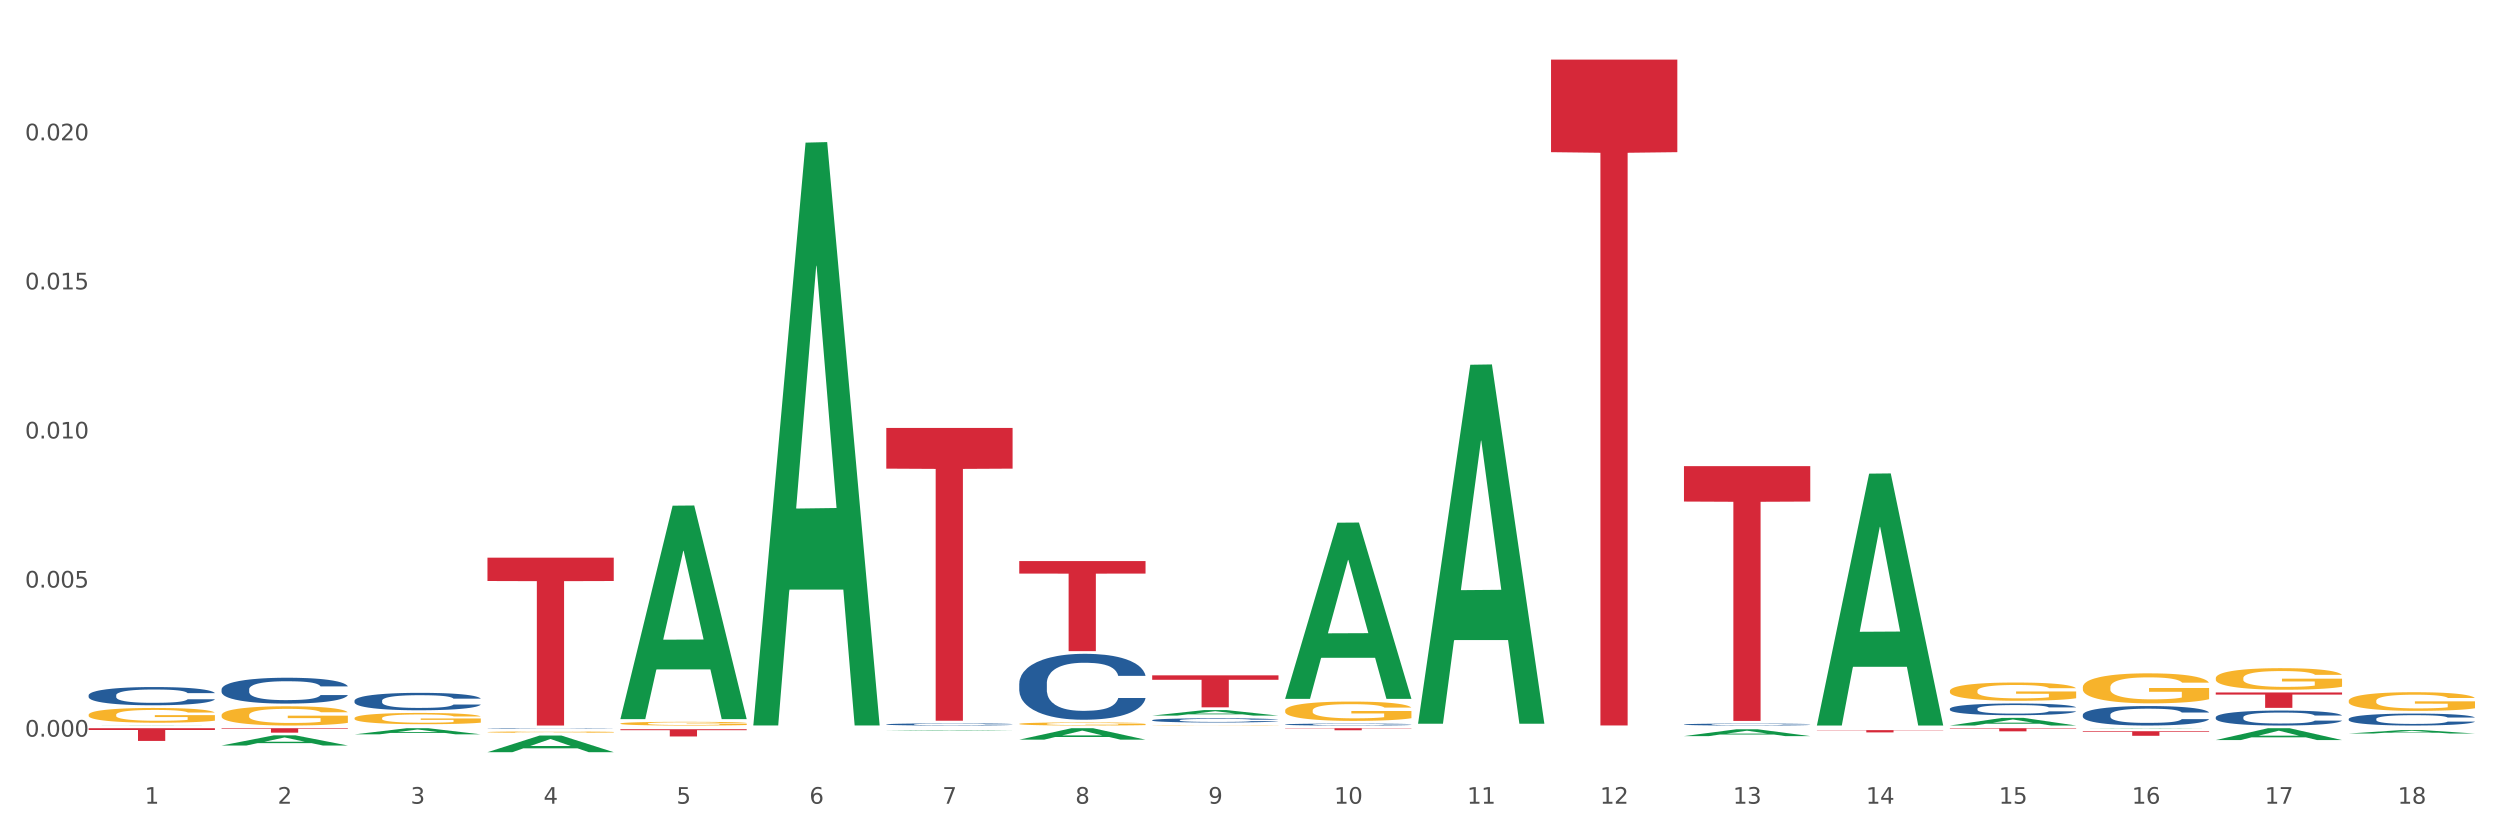 <?xml version="1.0" encoding="utf-8" standalone="no"?>
<!DOCTYPE svg PUBLIC "-//W3C//DTD SVG 1.1//EN"
  "http://www.w3.org/Graphics/SVG/1.1/DTD/svg11.dtd">
<svg xmlns:xlink="http://www.w3.org/1999/xlink" width="1080pt" height="360pt" viewBox="0 0 1080 360" xmlns="http://www.w3.org/2000/svg" version="1.1">
 <rect x="0" y="0" width="1080" height="360" fill="#333333" stroke="none"/>
 <defs>
  <style type="text/css">*{stroke-linejoin: round; stroke-linecap: butt}</style>
 </defs>
 <g id="figure_1">
  <g id="patch_1">
   <path d="M 0 360 
L 1080 360 
L 1080 0 
L 0 0 
z
" style="fill: #ffffff; stroke: #ffffff; stroke-linejoin: miter"/>
  </g>
  <g id="axes_1">
   <g id="matplotlib.axis_1">
    <g id="xtick_1">
     <g id="text_1">
      <!-- 1 -->
      <g style="fill: #4d4d4d" transform="translate(62.51 347.204) scale(0.096 -0.096)">
       <defs>
        <path id="DejaVuSans-31" d="M 794 531 
L 1825 531 
L 1825 4091 
L 703 3866 
L 703 4441 
L 1819 4666 
L 2450 4666 
L 2450 531 
L 3481 531 
L 3481 0 
L 794 0 
L 794 531 
z
" transform="scale(0.016)"/>
       </defs>
       <use xlink:href="#DejaVuSans-31"/>
      </g>
     </g>
    </g>
    <g id="xtick_2">
     <g id="text_2">
      <!-- 2 -->
      <g style="fill: #4d4d4d" transform="translate(119.942 347.204) scale(0.096 -0.096)">
       <defs>
        <path id="DejaVuSans-32" d="M 1228 531 
L 3431 531 
L 3431 0 
L 469 0 
L 469 531 
Q 828 903 1448 1529 
Q 2069 2156 2228 2338 
Q 2531 2678 2651 2914 
Q 2772 3150 2772 3378 
Q 2772 3750 2511 3984 
Q 2250 4219 1831 4219 
Q 1534 4219 1204 4116 
Q 875 4013 500 3803 
L 500 4441 
Q 881 4594 1212 4672 
Q 1544 4750 1819 4750 
Q 2544 4750 2975 4387 
Q 3406 4025 3406 3419 
Q 3406 3131 3298 2873 
Q 3191 2616 2906 2266 
Q 2828 2175 2409 1742 
Q 1991 1309 1228 531 
z
" transform="scale(0.016)"/>
       </defs>
       <use xlink:href="#DejaVuSans-32"/>
      </g>
     </g>
    </g>
    <g id="xtick_3">
     <g id="text_3">
      <!-- 3 -->
      <g style="fill: #4d4d4d" transform="translate(177.375 347.204) scale(0.096 -0.096)">
       <defs>
        <path id="DejaVuSans-33" d="M 2597 2516 
Q 3050 2419 3304 2112 
Q 3559 1806 3559 1356 
Q 3559 666 3084 287 
Q 2609 -91 1734 -91 
Q 1441 -91 1130 -33 
Q 819 25 488 141 
L 488 750 
Q 750 597 1062 519 
Q 1375 441 1716 441 
Q 2309 441 2620 675 
Q 2931 909 2931 1356 
Q 2931 1769 2642 2001 
Q 2353 2234 1838 2234 
L 1294 2234 
L 1294 2753 
L 1863 2753 
Q 2328 2753 2575 2939 
Q 2822 3125 2822 3475 
Q 2822 3834 2567 4026 
Q 2313 4219 1838 4219 
Q 1578 4219 1281 4162 
Q 984 4106 628 3988 
L 628 4550 
Q 988 4650 1302 4700 
Q 1616 4750 1894 4750 
Q 2613 4750 3031 4423 
Q 3450 4097 3450 3541 
Q 3450 3153 3228 2886 
Q 3006 2619 2597 2516 
z
" transform="scale(0.016)"/>
       </defs>
       <use xlink:href="#DejaVuSans-33"/>
      </g>
     </g>
    </g>
    <g id="xtick_4">
     <g id="text_4">
      <!-- 4 -->
      <g style="fill: #4d4d4d" transform="translate(234.808 347.204) scale(0.096 -0.096)">
       <defs>
        <path id="DejaVuSans-34" d="M 2419 4116 
L 825 1625 
L 2419 1625 
L 2419 4116 
z
M 2253 4666 
L 3047 4666 
L 3047 1625 
L 3713 1625 
L 3713 1100 
L 3047 1100 
L 3047 0 
L 2419 0 
L 2419 1100 
L 313 1100 
L 313 1709 
L 2253 4666 
z
" transform="scale(0.016)"/>
       </defs>
       <use xlink:href="#DejaVuSans-34"/>
      </g>
     </g>
    </g>
    <g id="xtick_5">
     <g id="text_5">
      <!-- 5 -->
      <g style="fill: #4d4d4d" transform="translate(292.24 347.204) scale(0.096 -0.096)">
       <defs>
        <path id="DejaVuSans-35" d="M 691 4666 
L 3169 4666 
L 3169 4134 
L 1269 4134 
L 1269 2991 
Q 1406 3038 1543 3061 
Q 1681 3084 1819 3084 
Q 2600 3084 3056 2656 
Q 3513 2228 3513 1497 
Q 3513 744 3044 326 
Q 2575 -91 1722 -91 
Q 1428 -91 1123 -41 
Q 819 9 494 109 
L 494 744 
Q 775 591 1075 516 
Q 1375 441 1709 441 
Q 2250 441 2565 725 
Q 2881 1009 2881 1497 
Q 2881 1984 2565 2268 
Q 2250 2553 1709 2553 
Q 1456 2553 1204 2497 
Q 953 2441 691 2322 
L 691 4666 
z
" transform="scale(0.016)"/>
       </defs>
       <use xlink:href="#DejaVuSans-35"/>
      </g>
     </g>
    </g>
    <g id="xtick_6">
     <g id="text_6">
      <!-- 6 -->
      <g style="fill: #4d4d4d" transform="translate(349.673 347.204) scale(0.096 -0.096)">
       <defs>
        <path id="DejaVuSans-36" d="M 2113 2584 
Q 1688 2584 1439 2293 
Q 1191 2003 1191 1497 
Q 1191 994 1439 701 
Q 1688 409 2113 409 
Q 2538 409 2786 701 
Q 3034 994 3034 1497 
Q 3034 2003 2786 2293 
Q 2538 2584 2113 2584 
z
M 3366 4563 
L 3366 3988 
Q 3128 4100 2886 4159 
Q 2644 4219 2406 4219 
Q 1781 4219 1451 3797 
Q 1122 3375 1075 2522 
Q 1259 2794 1537 2939 
Q 1816 3084 2150 3084 
Q 2853 3084 3261 2657 
Q 3669 2231 3669 1497 
Q 3669 778 3244 343 
Q 2819 -91 2113 -91 
Q 1303 -91 875 529 
Q 447 1150 447 2328 
Q 447 3434 972 4092 
Q 1497 4750 2381 4750 
Q 2619 4750 2861 4703 
Q 3103 4656 3366 4563 
z
" transform="scale(0.016)"/>
       </defs>
       <use xlink:href="#DejaVuSans-36"/>
      </g>
     </g>
    </g>
    <g id="xtick_7">
     <g id="text_7">
      <!-- 7 -->
      <g style="fill: #4d4d4d" transform="translate(407.106 347.204) scale(0.096 -0.096)">
       <defs>
        <path id="DejaVuSans-37" d="M 525 4666 
L 3525 4666 
L 3525 4397 
L 1831 0 
L 1172 0 
L 2766 4134 
L 525 4134 
L 525 4666 
z
" transform="scale(0.016)"/>
       </defs>
       <use xlink:href="#DejaVuSans-37"/>
      </g>
     </g>
    </g>
    <g id="xtick_8">
     <g id="text_8">
      <!-- 8 -->
      <g style="fill: #4d4d4d" transform="translate(464.538 347.204) scale(0.096 -0.096)">
       <defs>
        <path id="DejaVuSans-38" d="M 2034 2216 
Q 1584 2216 1326 1975 
Q 1069 1734 1069 1313 
Q 1069 891 1326 650 
Q 1584 409 2034 409 
Q 2484 409 2743 651 
Q 3003 894 3003 1313 
Q 3003 1734 2745 1975 
Q 2488 2216 2034 2216 
z
M 1403 2484 
Q 997 2584 770 2862 
Q 544 3141 544 3541 
Q 544 4100 942 4425 
Q 1341 4750 2034 4750 
Q 2731 4750 3128 4425 
Q 3525 4100 3525 3541 
Q 3525 3141 3298 2862 
Q 3072 2584 2669 2484 
Q 3125 2378 3379 2068 
Q 3634 1759 3634 1313 
Q 3634 634 3220 271 
Q 2806 -91 2034 -91 
Q 1263 -91 848 271 
Q 434 634 434 1313 
Q 434 1759 690 2068 
Q 947 2378 1403 2484 
z
M 1172 3481 
Q 1172 3119 1398 2916 
Q 1625 2713 2034 2713 
Q 2441 2713 2670 2916 
Q 2900 3119 2900 3481 
Q 2900 3844 2670 4047 
Q 2441 4250 2034 4250 
Q 1625 4250 1398 4047 
Q 1172 3844 1172 3481 
z
" transform="scale(0.016)"/>
       </defs>
       <use xlink:href="#DejaVuSans-38"/>
      </g>
     </g>
    </g>
    <g id="xtick_9">
     <g id="text_9">
      <!-- 9 -->
      <g style="fill: #4d4d4d" transform="translate(521.971 347.204) scale(0.096 -0.096)">
       <defs>
        <path id="DejaVuSans-39" d="M 703 97 
L 703 672 
Q 941 559 1184 500 
Q 1428 441 1663 441 
Q 2288 441 2617 861 
Q 2947 1281 2994 2138 
Q 2813 1869 2534 1725 
Q 2256 1581 1919 1581 
Q 1219 1581 811 2004 
Q 403 2428 403 3163 
Q 403 3881 828 4315 
Q 1253 4750 1959 4750 
Q 2769 4750 3195 4129 
Q 3622 3509 3622 2328 
Q 3622 1225 3098 567 
Q 2575 -91 1691 -91 
Q 1453 -91 1209 -44 
Q 966 3 703 97 
z
M 1959 2075 
Q 2384 2075 2632 2365 
Q 2881 2656 2881 3163 
Q 2881 3666 2632 3958 
Q 2384 4250 1959 4250 
Q 1534 4250 1286 3958 
Q 1038 3666 1038 3163 
Q 1038 2656 1286 2365 
Q 1534 2075 1959 2075 
z
" transform="scale(0.016)"/>
       </defs>
       <use xlink:href="#DejaVuSans-39"/>
      </g>
     </g>
    </g>
    <g id="xtick_10">
     <g id="text_10">
      <!-- 10 -->
      <g style="fill: #4d4d4d" transform="translate(576.35 347.204) scale(0.096 -0.096)">
       <defs>
        <path id="DejaVuSans-30" d="M 2034 4250 
Q 1547 4250 1301 3770 
Q 1056 3291 1056 2328 
Q 1056 1369 1301 889 
Q 1547 409 2034 409 
Q 2525 409 2770 889 
Q 3016 1369 3016 2328 
Q 3016 3291 2770 3770 
Q 2525 4250 2034 4250 
z
M 2034 4750 
Q 2819 4750 3233 4129 
Q 3647 3509 3647 2328 
Q 3647 1150 3233 529 
Q 2819 -91 2034 -91 
Q 1250 -91 836 529 
Q 422 1150 422 2328 
Q 422 3509 836 4129 
Q 1250 4750 2034 4750 
z
" transform="scale(0.016)"/>
       </defs>
       <use xlink:href="#DejaVuSans-31"/>
       <use xlink:href="#DejaVuSans-30" transform="translate(63.623 0)"/>
      </g>
     </g>
    </g>
    <g id="xtick_11">
     <g id="text_11">
      <!-- 11 -->
      <g style="fill: #4d4d4d" transform="translate(633.783 347.204) scale(0.096 -0.096)">
       <use xlink:href="#DejaVuSans-31"/>
       <use xlink:href="#DejaVuSans-31" transform="translate(63.623 0)"/>
      </g>
     </g>
    </g>
    <g id="xtick_12">
     <g id="text_12">
      <!-- 12 -->
      <g style="fill: #4d4d4d" transform="translate(691.215 347.204) scale(0.096 -0.096)">
       <use xlink:href="#DejaVuSans-31"/>
       <use xlink:href="#DejaVuSans-32" transform="translate(63.623 0)"/>
      </g>
     </g>
    </g>
    <g id="xtick_13">
     <g id="text_13">
      <!-- 13 -->
      <g style="fill: #4d4d4d" transform="translate(748.648 347.204) scale(0.096 -0.096)">
       <use xlink:href="#DejaVuSans-31"/>
       <use xlink:href="#DejaVuSans-33" transform="translate(63.623 0)"/>
      </g>
     </g>
    </g>
    <g id="xtick_14">
     <g id="text_14">
      <!-- 14 -->
      <g style="fill: #4d4d4d" transform="translate(806.081 347.204) scale(0.096 -0.096)">
       <use xlink:href="#DejaVuSans-31"/>
       <use xlink:href="#DejaVuSans-34" transform="translate(63.623 0)"/>
      </g>
     </g>
    </g>
    <g id="xtick_15">
     <g id="text_15">
      <!-- 15 -->
      <g style="fill: #4d4d4d" transform="translate(863.513 347.204) scale(0.096 -0.096)">
       <use xlink:href="#DejaVuSans-31"/>
       <use xlink:href="#DejaVuSans-35" transform="translate(63.623 0)"/>
      </g>
     </g>
    </g>
    <g id="xtick_16">
     <g id="text_16">
      <!-- 16 -->
      <g style="fill: #4d4d4d" transform="translate(920.946 347.204) scale(0.096 -0.096)">
       <use xlink:href="#DejaVuSans-31"/>
       <use xlink:href="#DejaVuSans-36" transform="translate(63.623 0)"/>
      </g>
     </g>
    </g>
    <g id="xtick_17">
     <g id="text_17">
      <!-- 17 -->
      <g style="fill: #4d4d4d" transform="translate(978.379 347.204) scale(0.096 -0.096)">
       <use xlink:href="#DejaVuSans-31"/>
       <use xlink:href="#DejaVuSans-37" transform="translate(63.623 0)"/>
      </g>
     </g>
    </g>
    <g id="xtick_18">
     <g id="text_18">
      <!-- 18 -->
      <g style="fill: #4d4d4d" transform="translate(1035.811 347.204) scale(0.096 -0.096)">
       <use xlink:href="#DejaVuSans-31"/>
       <use xlink:href="#DejaVuSans-38" transform="translate(63.623 0)"/>
      </g>
     </g>
    </g>
    <g id="xtick_19"/>
    <g id="xtick_20"/>
    <g id="xtick_21"/>
    <g id="xtick_22"/>
    <g id="xtick_23"/>
    <g id="xtick_24"/>
    <g id="xtick_25"/>
    <g id="xtick_26"/>
    <g id="xtick_27"/>
    <g id="xtick_28"/>
    <g id="xtick_29"/>
    <g id="xtick_30"/>
    <g id="xtick_31"/>
    <g id="xtick_32"/>
    <g id="xtick_33"/>
    <g id="xtick_34"/>
    <g id="xtick_35"/>
   </g>
   <g id="matplotlib.axis_2">
    <g id="ytick_1">
     <g id="text_19">
      <!-- 0.000 -->
      <g style="fill: #4d4d4d" transform="translate(10.8 318.231) scale(0.096 -0.096)">
       <defs>
        <path id="DejaVuSans-2e" d="M 684 794 
L 1344 794 
L 1344 0 
L 684 0 
L 684 794 
z
" transform="scale(0.016)"/>
       </defs>
       <use xlink:href="#DejaVuSans-30"/>
       <use xlink:href="#DejaVuSans-2e" transform="translate(63.623 0)"/>
       <use xlink:href="#DejaVuSans-30" transform="translate(95.41 0)"/>
       <use xlink:href="#DejaVuSans-30" transform="translate(159.033 0)"/>
       <use xlink:href="#DejaVuSans-30" transform="translate(222.656 0)"/>
      </g>
     </g>
    </g>
    <g id="ytick_2">
     <g id="text_20">
      <!-- 0.005 -->
      <g style="fill: #4d4d4d" transform="translate(10.8 253.83) scale(0.096 -0.096)">
       <use xlink:href="#DejaVuSans-30"/>
       <use xlink:href="#DejaVuSans-2e" transform="translate(63.623 0)"/>
       <use xlink:href="#DejaVuSans-30" transform="translate(95.41 0)"/>
       <use xlink:href="#DejaVuSans-30" transform="translate(159.033 0)"/>
       <use xlink:href="#DejaVuSans-35" transform="translate(222.656 0)"/>
      </g>
     </g>
    </g>
    <g id="ytick_3">
     <g id="text_21">
      <!-- 0.010 -->
      <g style="fill: #4d4d4d" transform="translate(10.8 189.428) scale(0.096 -0.096)">
       <use xlink:href="#DejaVuSans-30"/>
       <use xlink:href="#DejaVuSans-2e" transform="translate(63.623 0)"/>
       <use xlink:href="#DejaVuSans-30" transform="translate(95.41 0)"/>
       <use xlink:href="#DejaVuSans-31" transform="translate(159.033 0)"/>
       <use xlink:href="#DejaVuSans-30" transform="translate(222.656 0)"/>
      </g>
     </g>
    </g>
    <g id="ytick_4">
     <g id="text_22">
      <!-- 0.015 -->
      <g style="fill: #4d4d4d" transform="translate(10.8 125.026) scale(0.096 -0.096)">
       <use xlink:href="#DejaVuSans-30"/>
       <use xlink:href="#DejaVuSans-2e" transform="translate(63.623 0)"/>
       <use xlink:href="#DejaVuSans-30" transform="translate(95.41 0)"/>
       <use xlink:href="#DejaVuSans-31" transform="translate(159.033 0)"/>
       <use xlink:href="#DejaVuSans-35" transform="translate(222.656 0)"/>
      </g>
     </g>
    </g>
    <g id="ytick_5">
     <g id="text_23">
      <!-- 0.020 -->
      <g style="fill: #4d4d4d" transform="translate(10.8 60.624) scale(0.096 -0.096)">
       <use xlink:href="#DejaVuSans-30"/>
       <use xlink:href="#DejaVuSans-2e" transform="translate(63.623 0)"/>
       <use xlink:href="#DejaVuSans-30" transform="translate(95.41 0)"/>
       <use xlink:href="#DejaVuSans-32" transform="translate(159.033 0)"/>
       <use xlink:href="#DejaVuSans-30" transform="translate(222.656 0)"/>
      </g>
     </g>
    </g>
    <g id="ytick_6"/>
    <g id="ytick_7"/>
    <g id="ytick_8"/>
    <g id="ytick_9"/>
    <g id="ytick_10"/>
   </g>
   <g id="PolyCollection_1">
    <path d="M 38.283 313.429 
L 38.339 313.429 
L 60.839 313.375 
L 70.176 313.375 
L 92.844 313.429 
L 82.044 313.429 
L 77.151 313.416 
L 53.92 313.416 
L 53.751 313.416 
L 49.026 313.429 
L 38.283 313.429 
L 38.283 313.429 
L 56.845 313.409 
L 74.226 313.409 
L 65.62 313.387 
L 65.507 313.386 
L 65.395 313.387 
L 56.789 313.409 
L 56.845 313.409 
L 38.283 313.429 
z
" clip-path="url(#p546d242674)" style="fill: #109648"/>
    <path d="M 95.716 322.055 
L 95.772 322.051 
L 118.271 317.663 
L 127.609 317.659 
L 150.277 322.063 
L 139.477 322.063 
L 134.583 321.038 
L 111.353 321.038 
L 111.184 321.054 
L 106.459 322.063 
L 95.716 322.063 
L 95.716 322.055 
L 114.278 320.425 
L 131.659 320.421 
L 123.052 318.598 
L 122.94 318.589 
L 122.827 318.602 
L 114.221 320.421 
L 114.278 320.425 
L 95.716 322.055 
z
" clip-path="url(#p546d242674)" style="fill: #109648"/>
    <path d="M 153.148 317.239 
L 153.205 317.237 
L 175.704 314.587 
L 185.041 314.584 
L 207.709 317.244 
L 196.91 317.244 
L 192.016 316.625 
L 168.785 316.625 
L 168.617 316.635 
L 163.892 317.244 
L 153.148 317.244 
L 153.148 317.239 
L 171.71 316.255 
L 189.091 316.253 
L 180.485 315.151 
L 180.373 315.146 
L 180.26 315.154 
L 171.654 316.253 
L 171.71 316.255 
L 153.148 317.239 
z
" clip-path="url(#p546d242674)" style="fill: #109648"/>
    <path d="M 210.581 324.936 
L 210.637 324.929 
L 233.137 317.745 
L 242.474 317.738 
L 265.142 324.95 
L 254.342 324.95 
L 249.449 323.27 
L 226.218 323.27 
L 226.049 323.297 
L 221.325 324.95 
L 210.581 324.95 
L 210.581 324.936 
L 229.143 322.268 
L 246.524 322.261 
L 237.918 319.275 
L 237.805 319.262 
L 237.693 319.282 
L 229.087 322.261 
L 229.143 322.268 
L 210.581 324.936 
z
" clip-path="url(#p546d242674)" style="fill: #109648"/>
    <path d="M 38.283 314.584 
L 92.844 314.584 
L 92.844 315.347 
L 71.382 315.352 
L 71.382 320.076 
L 59.616 320.076 
L 59.616 315.352 
L 38.283 315.347 
L 38.283 314.589 
L 38.283 314.584 
z
" clip-path="url(#p546d242674)" style="fill: #d62839"/>
    <path d="M 95.716 314.584 
L 150.277 314.584 
L 150.277 314.851 
L 128.814 314.853 
L 128.814 316.504 
L 117.049 316.504 
L 117.049 314.853 
L 95.716 314.851 
L 95.716 314.586 
L 95.716 314.584 
z
" clip-path="url(#p546d242674)" style="fill: #d62839"/>
    <path d="M 210.581 240.917 
L 265.142 240.917 
L 265.142 250.994 
L 243.68 251.062 
L 243.68 313.429 
L 231.914 313.429 
L 231.914 251.062 
L 210.581 250.994 
L 210.581 240.985 
L 210.581 240.917 
z
" clip-path="url(#p546d242674)" style="fill: #d62839"/>
    <path d="M 268.014 315.006 
L 322.575 315.006 
L 322.575 315.441 
L 301.112 315.444 
L 301.112 318.139 
L 289.347 318.139 
L 289.347 315.444 
L 268.014 315.441 
L 268.014 315.009 
L 268.014 315.006 
z
" clip-path="url(#p546d242674)" style="fill: #d62839"/>
    <path d="M 38.283 300.341 
L 38.347 300.334 
L 38.347 300.133 
L 38.541 299.859 
L 39.25 299.355 
L 40.153 298.973 
L 41.701 298.527 
L 42.54 298.34 
L 43.636 298.131 
L 45.893 297.792 
L 48.473 297.504 
L 50.279 297.346 
L 51.633 297.245 
L 54.664 297.065 
L 56.406 296.986 
L 58.211 296.921 
L 59.759 296.878 
L 62.339 296.827 
L 64.403 296.806 
L 66.789 296.799 
L 68.788 296.806 
L 71.432 296.835 
L 75.302 296.921 
L 76.785 296.971 
L 78.785 297.058 
L 80.848 297.173 
L 82.525 297.288 
L 84.46 297.454 
L 86.459 297.67 
L 88.394 297.944 
L 89.748 298.196 
L 90.845 298.462 
L 91.812 298.786 
L 92.522 299.139 
L 92.844 299.434 
L 81.042 299.434 
L 80.719 299.168 
L 80.074 298.88 
L 79.43 298.685 
L 78.72 298.527 
L 77.624 298.347 
L 76.656 298.232 
L 75.044 298.095 
L 73.561 298.008 
L 72.335 297.958 
L 70.852 297.915 
L 67.692 297.872 
L 65.435 297.872 
L 64.016 297.886 
L 62.274 297.922 
L 60.791 297.972 
L 59.05 298.059 
L 57.695 298.152 
L 56.341 298.275 
L 55.567 298.361 
L 54.406 298.52 
L 53.632 298.649 
L 52.6 298.872 
L 52.02 299.031 
L 50.988 299.441 
L 50.537 299.744 
L 50.343 299.953 
L 50.214 300.183 
L 50.214 301.306 
L 50.601 301.81 
L 50.924 302.026 
L 51.44 302.271 
L 52.407 302.588 
L 53.826 302.898 
L 55.309 303.121 
L 56.535 303.258 
L 57.695 303.359 
L 58.856 303.438 
L 60.275 303.51 
L 61.436 303.553 
L 63.177 303.596 
L 65.241 303.618 
L 66.853 303.618 
L 70.143 303.582 
L 71.626 303.546 
L 73.045 303.495 
L 74.593 303.416 
L 75.818 303.33 
L 76.527 303.265 
L 77.688 303.128 
L 78.591 302.984 
L 79.365 302.818 
L 79.881 302.674 
L 80.461 302.458 
L 80.913 302.214 
L 81.042 302.084 
L 92.844 302.084 
L 92.586 302.343 
L 92.135 302.595 
L 91.232 302.934 
L 90.522 303.128 
L 89.426 303.366 
L 88.265 303.567 
L 86.653 303.791 
L 85.169 303.956 
L 83.622 304.1 
L 81.945 304.23 
L 78.914 304.41 
L 77.817 304.46 
L 75.495 304.547 
L 73.69 304.597 
L 71.045 304.648 
L 68.337 304.676 
L 65.499 304.684 
L 62.984 304.669 
L 60.211 304.626 
L 58.469 304.583 
L 56.535 304.518 
L 54.277 304.417 
L 52.149 304.295 
L 50.15 304.151 
L 48.279 303.985 
L 46.538 303.798 
L 44.281 303.488 
L 42.604 303.186 
L 41.379 302.905 
L 40.54 302.667 
L 39.702 302.365 
L 39.25 302.156 
L 38.541 301.652 
L 38.283 301.184 
L 38.283 300.341 
z
" clip-path="url(#p546d242674)" style="fill: #255c99"/>
    <path d="M 95.716 297.802 
L 95.78 297.791 
L 95.78 297.506 
L 95.974 297.118 
L 96.683 296.403 
L 97.586 295.862 
L 99.134 295.23 
L 99.972 294.964 
L 101.069 294.668 
L 103.326 294.189 
L 105.906 293.78 
L 107.711 293.556 
L 109.066 293.413 
L 112.097 293.158 
L 113.838 293.046 
L 115.644 292.954 
L 117.192 292.893 
L 119.772 292.821 
L 121.835 292.79 
L 124.222 292.78 
L 126.221 292.79 
L 128.865 292.831 
L 132.735 292.954 
L 134.218 293.025 
L 136.217 293.148 
L 138.281 293.311 
L 139.958 293.474 
L 141.893 293.709 
L 143.892 294.015 
L 145.827 294.403 
L 147.181 294.76 
L 148.277 295.138 
L 149.245 295.597 
L 149.954 296.097 
L 150.277 296.516 
L 138.475 296.516 
L 138.152 296.138 
L 137.507 295.73 
L 136.862 295.454 
L 136.153 295.23 
L 135.056 294.975 
L 134.089 294.811 
L 132.477 294.617 
L 130.993 294.495 
L 129.768 294.423 
L 128.285 294.362 
L 125.125 294.301 
L 122.867 294.301 
L 121.448 294.321 
L 119.707 294.372 
L 118.224 294.444 
L 116.482 294.566 
L 115.128 294.699 
L 113.774 294.872 
L 113 294.995 
L 111.839 295.219 
L 111.065 295.403 
L 110.033 295.72 
L 109.453 295.944 
L 108.421 296.526 
L 107.969 296.954 
L 107.776 297.25 
L 107.647 297.577 
L 107.647 299.169 
L 108.034 299.884 
L 108.356 300.19 
L 108.872 300.537 
L 109.84 300.986 
L 111.259 301.425 
L 112.742 301.741 
L 113.967 301.935 
L 115.128 302.078 
L 116.289 302.19 
L 117.708 302.292 
L 118.869 302.353 
L 120.61 302.415 
L 122.674 302.445 
L 124.286 302.445 
L 127.575 302.394 
L 129.059 302.343 
L 130.477 302.272 
L 132.025 302.159 
L 133.251 302.037 
L 133.96 301.945 
L 135.121 301.751 
L 136.024 301.547 
L 136.798 301.312 
L 137.314 301.108 
L 137.894 300.802 
L 138.346 300.455 
L 138.475 300.271 
L 150.277 300.271 
L 150.019 300.639 
L 149.567 300.996 
L 148.664 301.476 
L 147.955 301.751 
L 146.859 302.088 
L 145.698 302.374 
L 144.085 302.69 
L 142.602 302.925 
L 141.054 303.129 
L 139.377 303.313 
L 136.346 303.568 
L 135.25 303.639 
L 132.928 303.762 
L 131.122 303.833 
L 128.478 303.905 
L 125.769 303.945 
L 122.932 303.956 
L 120.417 303.935 
L 117.643 303.874 
L 115.902 303.813 
L 113.967 303.721 
L 111.71 303.578 
L 109.582 303.405 
L 107.582 303.2 
L 105.712 302.966 
L 103.971 302.7 
L 101.714 302.261 
L 100.037 301.833 
L 98.811 301.435 
L 97.973 301.098 
L 97.135 300.669 
L 96.683 300.373 
L 95.974 299.659 
L 95.716 298.996 
L 95.716 297.802 
z
" clip-path="url(#p546d242674)" style="fill: #255c99"/>
    <path d="M 497.745 291.748 
L 552.306 291.748 
L 552.306 293.67 
L 530.843 293.683 
L 530.843 305.581 
L 519.078 305.581 
L 519.078 293.683 
L 497.745 293.67 
L 497.745 291.761 
L 497.745 291.748 
z
" clip-path="url(#p546d242674)" style="fill: #d62839"/>
    <path d="M 555.177 314.584 
L 609.738 314.584 
L 609.738 314.708 
L 588.276 314.709 
L 588.276 315.475 
L 576.51 315.475 
L 576.51 314.709 
L 555.177 314.708 
L 555.177 314.585 
L 555.177 314.584 
z
" clip-path="url(#p546d242674)" style="fill: #d62839"/>
    <path d="M 612.61 312.375 
L 612.666 312.229 
L 635.166 157.575 
L 644.503 157.429 
L 667.171 312.666 
L 656.371 312.666 
L 651.478 276.517 
L 628.247 276.517 
L 628.078 277.1 
L 623.353 312.666 
L 612.61 312.666 
L 612.61 312.375 
L 631.172 254.944 
L 648.553 254.798 
L 639.947 190.517 
L 639.834 190.225 
L 639.722 190.663 
L 631.116 254.798 
L 631.172 254.944 
L 612.61 312.375 
z
" clip-path="url(#p546d242674)" style="fill: #109648"/>
    <path d="M 899.774 315.888 
L 954.335 315.888 
L 954.335 316.163 
L 932.872 316.165 
L 932.872 317.868 
L 921.107 317.868 
L 921.107 316.165 
L 899.774 316.163 
L 899.774 315.89 
L 899.774 315.888 
z
" clip-path="url(#p546d242674)" style="fill: #d62839"/>
    <path d="M 440.312 242.373 
L 494.873 242.373 
L 494.873 247.781 
L 473.411 247.818 
L 473.411 281.287 
L 461.645 281.287 
L 461.645 247.818 
L 440.312 247.781 
L 440.312 242.41 
L 440.312 242.373 
z
" clip-path="url(#p546d242674)" style="fill: #d62839"/>
    <path d="M 382.879 184.876 
L 437.44 184.876 
L 437.44 202.452 
L 415.978 202.57 
L 415.978 311.351 
L 404.212 311.351 
L 404.212 202.57 
L 382.879 202.452 
L 382.879 184.995 
L 382.879 184.876 
z
" clip-path="url(#p546d242674)" style="fill: #d62839"/>
    <path d="M 957.206 299.131 
L 1011.767 299.131 
L 1011.767 300.057 
L 990.305 300.063 
L 990.305 305.796 
L 978.539 305.796 
L 978.539 300.063 
L 957.206 300.057 
L 957.206 299.137 
L 957.206 299.131 
z
" clip-path="url(#p546d242674)" style="fill: #d62839"/>
    <path d="M 727.475 201.377 
L 782.036 201.377 
L 782.036 216.671 
L 760.574 216.774 
L 760.574 311.432 
L 748.809 311.432 
L 748.809 216.774 
L 727.475 216.671 
L 727.475 201.48 
L 727.475 201.377 
z
" clip-path="url(#p546d242674)" style="fill: #d62839"/>
    <path d="M 842.341 314.584 
L 896.902 314.584 
L 896.902 314.773 
L 875.439 314.775 
L 875.439 315.946 
L 863.674 315.946 
L 863.674 314.775 
L 842.341 314.773 
L 842.341 314.585 
L 842.341 314.584 
z
" clip-path="url(#p546d242674)" style="fill: #d62839"/>
    <path d="M 784.908 315.404 
L 839.469 315.404 
L 839.469 315.541 
L 818.007 315.542 
L 818.007 316.389 
L 806.241 316.389 
L 806.241 315.542 
L 784.908 315.541 
L 784.908 315.405 
L 784.908 315.404 
z
" clip-path="url(#p546d242674)" style="fill: #d62839"/>
    <path d="M 670.043 25.759 
L 724.604 25.759 
L 724.604 65.734 
L 703.141 66.004 
L 703.141 313.413 
L 691.376 313.413 
L 691.376 66.004 
L 670.043 65.734 
L 670.043 26.03 
L 670.043 25.759 
z
" clip-path="url(#p546d242674)" style="fill: #d62839"/>
    <path d="M 957.206 309.862 
L 957.271 309.856 
L 957.271 309.69 
L 957.464 309.465 
L 958.174 309.051 
L 959.077 308.738 
L 960.624 308.371 
L 961.463 308.217 
L 962.559 308.046 
L 964.816 307.768 
L 967.396 307.531 
L 969.202 307.401 
L 970.556 307.318 
L 973.587 307.17 
L 975.329 307.105 
L 977.135 307.052 
L 978.682 307.016 
L 981.262 306.975 
L 983.326 306.957 
L 985.712 306.951 
L 987.711 306.957 
L 990.356 306.981 
L 994.225 307.052 
L 995.709 307.093 
L 997.708 307.164 
L 999.772 307.259 
L 1001.448 307.353 
L 1003.383 307.489 
L 1005.382 307.667 
L 1007.317 307.892 
L 1008.672 308.099 
L 1009.768 308.318 
L 1010.735 308.584 
L 1011.445 308.874 
L 1011.767 309.116 
L 999.965 309.116 
L 999.643 308.897 
L 998.998 308.661 
L 998.353 308.501 
L 997.643 308.371 
L 996.547 308.223 
L 995.58 308.128 
L 993.967 308.016 
L 992.484 307.945 
L 991.259 307.904 
L 989.775 307.868 
L 986.615 307.833 
L 984.358 307.833 
L 982.939 307.844 
L 981.198 307.874 
L 979.714 307.915 
L 977.973 307.986 
L 976.619 308.063 
L 975.264 308.164 
L 974.49 308.235 
L 973.329 308.365 
L 972.556 308.471 
L 971.524 308.655 
L 970.943 308.785 
L 969.911 309.122 
L 969.46 309.371 
L 969.266 309.542 
L 969.137 309.732 
L 969.137 310.654 
L 969.524 311.068 
L 969.847 311.246 
L 970.363 311.447 
L 971.33 311.707 
L 972.749 311.962 
L 974.232 312.145 
L 975.458 312.257 
L 976.619 312.34 
L 977.779 312.405 
L 979.198 312.465 
L 980.359 312.5 
L 982.101 312.536 
L 984.164 312.553 
L 985.777 312.553 
L 989.066 312.524 
L 990.549 312.494 
L 991.968 312.453 
L 993.516 312.388 
L 994.741 312.317 
L 995.451 312.263 
L 996.611 312.151 
L 997.514 312.033 
L 998.288 311.897 
L 998.804 311.778 
L 999.385 311.601 
L 999.836 311.4 
L 999.965 311.293 
L 1011.767 311.293 
L 1011.509 311.506 
L 1011.058 311.713 
L 1010.155 311.991 
L 1009.446 312.151 
L 1008.349 312.346 
L 1007.188 312.512 
L 1005.576 312.695 
L 1004.093 312.831 
L 1002.545 312.95 
L 1000.868 313.056 
L 997.837 313.204 
L 996.74 313.245 
L 994.419 313.316 
L 992.613 313.358 
L 989.969 313.399 
L 987.26 313.423 
L 984.422 313.429 
L 981.907 313.417 
L 979.134 313.381 
L 977.393 313.346 
L 975.458 313.293 
L 973.2 313.21 
L 971.072 313.109 
L 969.073 312.991 
L 967.203 312.855 
L 965.461 312.701 
L 963.204 312.447 
L 961.527 312.198 
L 960.302 311.968 
L 959.463 311.772 
L 958.625 311.524 
L 958.174 311.352 
L 957.464 310.938 
L 957.206 310.554 
L 957.206 309.862 
z
" clip-path="url(#p546d242674)" style="fill: #255c99"/>
    <path d="M 784.908 313.224 
L 784.964 313.122 
L 807.464 204.612 
L 816.801 204.51 
L 839.469 313.429 
L 828.669 313.429 
L 823.776 288.065 
L 800.545 288.065 
L 800.376 288.475 
L 795.652 313.429 
L 784.908 313.429 
L 784.908 313.224 
L 803.47 272.929 
L 820.851 272.827 
L 812.245 227.725 
L 812.132 227.521 
L 812.02 227.828 
L 803.414 272.827 
L 803.47 272.929 
L 784.908 313.224 
z
" clip-path="url(#p546d242674)" style="fill: #109648"/>
    <path d="M 727.475 317.999 
L 727.532 317.996 
L 750.031 315.054 
L 759.368 315.051 
L 782.036 318.005 
L 771.237 318.005 
L 766.343 317.317 
L 743.113 317.317 
L 742.944 317.328 
L 738.219 318.005 
L 727.475 318.005 
L 727.475 317.999 
L 746.037 316.906 
L 763.418 316.903 
L 754.812 315.68 
L 754.7 315.675 
L 754.587 315.683 
L 745.981 316.903 
L 746.037 316.906 
L 727.475 317.999 
z
" clip-path="url(#p546d242674)" style="fill: #109648"/>
    <path d="M 899.774 314.732 
L 899.83 314.732 
L 922.329 314.584 
L 931.666 314.584 
L 954.335 314.733 
L 943.535 314.733 
L 938.641 314.698 
L 915.411 314.698 
L 915.242 314.699 
L 910.517 314.733 
L 899.774 314.733 
L 899.774 314.732 
L 918.336 314.677 
L 935.716 314.677 
L 927.11 314.616 
L 926.998 314.615 
L 926.885 314.616 
L 918.279 314.677 
L 918.336 314.677 
L 899.774 314.732 
z
" clip-path="url(#p546d242674)" style="fill: #109648"/>
    <path d="M 842.341 313.423 
L 842.397 313.419 
L 864.896 310.134 
L 874.234 310.131 
L 896.902 313.429 
L 886.102 313.429 
L 881.209 312.661 
L 857.978 312.661 
L 857.809 312.673 
L 853.084 313.429 
L 842.341 313.429 
L 842.341 313.423 
L 860.903 312.202 
L 878.284 312.199 
L 869.678 310.834 
L 869.565 310.827 
L 869.453 310.837 
L 860.847 312.199 
L 860.903 312.202 
L 842.341 313.423 
z
" clip-path="url(#p546d242674)" style="fill: #109648"/>
    <path d="M 957.206 319.704 
L 957.262 319.699 
L 979.762 314.589 
L 989.099 314.584 
L 1011.767 319.713 
L 1000.968 319.713 
L 996.074 318.519 
L 972.843 318.519 
L 972.675 318.538 
L 967.95 319.713 
L 957.206 319.713 
L 957.206 319.704 
L 975.768 317.806 
L 993.149 317.801 
L 984.543 315.677 
L 984.431 315.668 
L 984.318 315.682 
L 975.712 317.801 
L 975.768 317.806 
L 957.206 319.704 
z
" clip-path="url(#p546d242674)" style="fill: #109648"/>
    <path d="M 1014.639 316.883 
L 1014.695 316.881 
L 1037.195 315.398 
L 1046.532 315.397 
L 1069.2 316.885 
L 1058.4 316.885 
L 1053.507 316.539 
L 1030.276 316.539 
L 1030.107 316.544 
L 1025.382 316.885 
L 1014.639 316.885 
L 1014.639 316.883 
L 1033.201 316.332 
L 1050.582 316.33 
L 1041.976 315.714 
L 1041.863 315.711 
L 1041.751 315.715 
L 1033.145 316.33 
L 1033.201 316.332 
L 1014.639 316.883 
z
" clip-path="url(#p546d242674)" style="fill: #109648"/>
    <path d="M 957.206 292.956 
L 957.271 292.947 
L 957.271 292.641 
L 957.399 292.376 
L 958.044 291.737 
L 959.01 291.209 
L 959.718 290.928 
L 960.427 290.698 
L 961.264 290.467 
L 962.295 290.229 
L 964.163 289.879 
L 965.323 289.7 
L 966.74 289.513 
L 969.317 289.24 
L 971.185 289.087 
L 973.117 288.959 
L 976.274 288.806 
L 978.335 288.737 
L 980.525 288.686 
L 983.166 288.652 
L 985.163 288.644 
L 989.543 288.669 
L 993.28 288.746 
L 995.083 288.806 
L 997.402 288.908 
L 998.626 288.976 
L 1000.623 289.112 
L 1002.685 289.291 
L 1004.102 289.445 
L 1006.227 289.735 
L 1007.838 290.024 
L 1009.319 290.382 
L 1010.092 290.629 
L 1010.672 290.859 
L 1011.188 291.124 
L 1011.703 291.541 
L 1000.108 291.541 
L 999.657 291.243 
L 998.948 290.962 
L 997.918 290.689 
L 997.016 290.519 
L 995.47 290.306 
L 994.053 290.169 
L 992.571 290.067 
L 990.767 289.982 
L 989.35 289.939 
L 987.353 289.905 
L 983.424 289.914 
L 980.783 289.982 
L 978.979 290.067 
L 977.82 290.144 
L 976.789 290.229 
L 975.629 290.348 
L 974.277 290.527 
L 973.31 290.689 
L 972.344 290.894 
L 971.571 291.098 
L 970.863 291.337 
L 970.283 291.592 
L 969.832 291.857 
L 969.445 292.18 
L 969.123 292.717 
L 969.123 293.885 
L 969.252 294.149 
L 969.574 294.498 
L 969.961 294.763 
L 970.605 295.078 
L 971.185 295.291 
L 972.28 295.598 
L 973.504 295.854 
L 974.47 296.015 
L 975.436 296.152 
L 977.111 296.339 
L 978.979 296.493 
L 980.59 296.586 
L 982.78 296.672 
L 984.261 296.706 
L 985.55 296.723 
L 988.706 296.723 
L 990.961 296.697 
L 993.473 296.638 
L 995.405 296.561 
L 997.016 296.467 
L 998.82 296.314 
L 999.979 296.169 
L 999.979 294.388 
L 985.807 294.379 
L 985.807 293.195 
L 1011.767 293.195 
L 1011.767 296.672 
L 1010.672 296.851 
L 1009.448 297.013 
L 1008.16 297.157 
L 1006.227 297.336 
L 1003.908 297.507 
L 1001.847 297.626 
L 999.657 297.728 
L 997.08 297.822 
L 993.731 297.907 
L 991.669 297.941 
L 989.093 297.967 
L 986.065 297.976 
L 983.424 297.959 
L 980.847 297.916 
L 978.142 297.839 
L 975.501 297.728 
L 973.504 297.618 
L 971.507 297.481 
L 969.381 297.302 
L 967.706 297.132 
L 966.418 296.978 
L 965.001 296.782 
L 963.455 296.527 
L 962.295 296.297 
L 961.264 296.058 
L 960.169 295.751 
L 959.396 295.487 
L 958.623 295.155 
L 958.172 294.908 
L 957.657 294.524 
L 957.271 293.987 
L 957.206 292.956 
z
" clip-path="url(#p546d242674)" style="fill: #f7b32b"/>
    <path d="M 1014.639 302.762 
L 1014.703 302.754 
L 1014.703 302.489 
L 1014.832 302.26 
L 1015.476 301.707 
L 1016.443 301.249 
L 1017.151 301.006 
L 1017.86 300.807 
L 1018.697 300.608 
L 1019.728 300.401 
L 1021.596 300.098 
L 1022.755 299.944 
L 1024.173 299.781 
L 1026.749 299.545 
L 1028.617 299.412 
L 1030.55 299.302 
L 1033.706 299.169 
L 1035.768 299.11 
L 1037.958 299.066 
L 1040.599 299.036 
L 1042.596 299.029 
L 1046.976 299.051 
L 1050.712 299.117 
L 1052.516 299.169 
L 1054.835 299.257 
L 1056.059 299.316 
L 1058.056 299.435 
L 1060.117 299.589 
L 1061.534 299.722 
L 1063.66 299.973 
L 1065.271 300.224 
L 1066.752 300.534 
L 1067.525 300.748 
L 1068.105 300.947 
L 1068.62 301.176 
L 1069.136 301.537 
L 1057.541 301.537 
L 1057.09 301.279 
L 1056.381 301.035 
L 1055.35 300.799 
L 1054.449 300.652 
L 1052.903 300.467 
L 1051.485 300.349 
L 1050.004 300.261 
L 1048.2 300.187 
L 1046.783 300.15 
L 1044.786 300.121 
L 1040.857 300.128 
L 1038.215 300.187 
L 1036.412 300.261 
L 1035.252 300.327 
L 1034.222 300.401 
L 1033.062 300.504 
L 1031.709 300.659 
L 1030.743 300.799 
L 1029.777 300.976 
L 1029.004 301.153 
L 1028.295 301.36 
L 1027.716 301.581 
L 1027.265 301.81 
L 1026.878 302.09 
L 1026.556 302.555 
L 1026.556 303.566 
L 1026.685 303.794 
L 1027.007 304.097 
L 1027.393 304.326 
L 1028.038 304.599 
L 1028.617 304.783 
L 1029.712 305.049 
L 1030.936 305.27 
L 1031.903 305.41 
L 1032.869 305.528 
L 1034.544 305.69 
L 1036.412 305.823 
L 1038.022 305.904 
L 1040.212 305.978 
L 1041.694 306.008 
L 1042.982 306.022 
L 1046.139 306.022 
L 1048.393 306 
L 1050.906 305.949 
L 1052.838 305.882 
L 1054.449 305.801 
L 1056.252 305.668 
L 1057.412 305.543 
L 1057.412 304.001 
L 1043.24 303.994 
L 1043.24 302.968 
L 1069.2 302.968 
L 1069.2 305.978 
L 1068.105 306.133 
L 1066.881 306.273 
L 1065.593 306.399 
L 1063.66 306.554 
L 1061.341 306.701 
L 1059.28 306.804 
L 1057.09 306.893 
L 1054.513 306.974 
L 1051.163 307.048 
L 1049.102 307.077 
L 1046.525 307.099 
L 1043.498 307.107 
L 1040.857 307.092 
L 1038.28 307.055 
L 1035.574 306.989 
L 1032.933 306.893 
L 1030.936 306.797 
L 1028.939 306.679 
L 1026.814 306.524 
L 1025.139 306.376 
L 1023.851 306.244 
L 1022.433 306.074 
L 1020.887 305.853 
L 1019.728 305.654 
L 1018.697 305.447 
L 1017.602 305.181 
L 1016.829 304.953 
L 1016.056 304.665 
L 1015.605 304.451 
L 1015.09 304.119 
L 1014.703 303.654 
L 1014.639 302.762 
z
" clip-path="url(#p546d242674)" style="fill: #f7b32b"/>
    <path d="M 899.774 296.874 
L 899.838 296.862 
L 899.838 296.436 
L 899.967 296.069 
L 900.611 295.18 
L 901.577 294.445 
L 902.286 294.054 
L 902.994 293.735 
L 903.832 293.415 
L 904.862 293.083 
L 906.731 292.597 
L 907.89 292.348 
L 909.307 292.088 
L 911.884 291.709 
L 913.752 291.495 
L 915.684 291.318 
L 918.841 291.104 
L 920.902 291.01 
L 923.092 290.938 
L 925.734 290.891 
L 927.73 290.879 
L 932.111 290.915 
L 935.847 291.021 
L 937.651 291.104 
L 939.97 291.246 
L 941.194 291.341 
L 943.19 291.531 
L 945.252 291.78 
L 946.669 291.993 
L 948.795 292.396 
L 950.405 292.799 
L 951.887 293.296 
L 952.66 293.64 
L 953.24 293.96 
L 953.755 294.327 
L 954.27 294.907 
L 942.675 294.907 
L 942.224 294.493 
L 941.516 294.102 
L 940.485 293.723 
L 939.583 293.486 
L 938.037 293.19 
L 936.62 293 
L 935.138 292.858 
L 933.335 292.739 
L 931.918 292.68 
L 929.921 292.633 
L 925.991 292.645 
L 923.35 292.739 
L 921.546 292.858 
L 920.387 292.964 
L 919.356 293.083 
L 918.197 293.249 
L 916.844 293.498 
L 915.878 293.723 
L 914.911 294.007 
L 914.138 294.291 
L 913.43 294.623 
L 912.85 294.979 
L 912.399 295.346 
L 912.013 295.796 
L 911.691 296.543 
L 911.691 298.166 
L 911.819 298.533 
L 912.142 299.019 
L 912.528 299.386 
L 913.172 299.824 
L 913.752 300.121 
L 914.847 300.547 
L 916.071 300.903 
L 917.037 301.128 
L 918.003 301.317 
L 919.678 301.578 
L 921.546 301.791 
L 923.157 301.922 
L 925.347 302.04 
L 926.829 302.087 
L 928.117 302.111 
L 931.273 302.111 
L 933.528 302.076 
L 936.04 301.993 
L 937.973 301.886 
L 939.583 301.756 
L 941.387 301.542 
L 942.546 301.341 
L 942.546 298.865 
L 928.375 298.853 
L 928.375 297.206 
L 954.335 297.206 
L 954.335 302.04 
L 953.24 302.289 
L 952.016 302.514 
L 950.727 302.715 
L 948.795 302.964 
L 946.476 303.201 
L 944.414 303.367 
L 942.224 303.509 
L 939.648 303.639 
L 936.298 303.758 
L 934.237 303.805 
L 931.66 303.841 
L 928.632 303.853 
L 925.991 303.829 
L 923.415 303.77 
L 920.709 303.663 
L 918.068 303.509 
L 916.071 303.355 
L 914.074 303.166 
L 911.948 302.917 
L 910.273 302.68 
L 908.985 302.467 
L 907.568 302.194 
L 906.022 301.839 
L 904.862 301.519 
L 903.832 301.187 
L 902.737 300.76 
L 901.964 300.393 
L 901.191 299.931 
L 900.74 299.587 
L 900.224 299.054 
L 899.838 298.308 
L 899.774 296.874 
z
" clip-path="url(#p546d242674)" style="fill: #f7b32b"/>
    <path d="M 842.341 298.499 
L 842.405 298.492 
L 842.405 298.232 
L 842.534 298.008 
L 843.178 297.467 
L 844.144 297.02 
L 844.853 296.782 
L 845.562 296.587 
L 846.399 296.392 
L 847.43 296.19 
L 849.298 295.894 
L 850.457 295.743 
L 851.875 295.584 
L 854.451 295.353 
L 856.319 295.223 
L 858.252 295.115 
L 861.408 294.985 
L 863.47 294.927 
L 865.66 294.884 
L 868.301 294.855 
L 870.298 294.848 
L 874.678 294.87 
L 878.414 294.935 
L 880.218 294.985 
L 882.537 295.072 
L 883.761 295.129 
L 885.758 295.245 
L 887.819 295.396 
L 889.236 295.526 
L 891.362 295.772 
L 892.972 296.017 
L 894.454 296.32 
L 895.227 296.529 
L 895.807 296.724 
L 896.322 296.948 
L 896.837 297.301 
L 885.242 297.301 
L 884.792 297.049 
L 884.083 296.811 
L 883.052 296.58 
L 882.15 296.435 
L 880.604 296.255 
L 879.187 296.14 
L 877.706 296.053 
L 875.902 295.981 
L 874.485 295.945 
L 872.488 295.916 
L 868.558 295.923 
L 865.917 295.981 
L 864.114 296.053 
L 862.954 296.118 
L 861.924 296.19 
L 860.764 296.291 
L 859.411 296.443 
L 858.445 296.58 
L 857.479 296.753 
L 856.706 296.926 
L 855.997 297.128 
L 855.417 297.345 
L 854.967 297.568 
L 854.58 297.842 
L 854.258 298.297 
L 854.258 299.286 
L 854.387 299.509 
L 854.709 299.805 
L 855.095 300.029 
L 855.74 300.296 
L 856.319 300.476 
L 857.414 300.736 
L 858.638 300.952 
L 859.605 301.089 
L 860.571 301.205 
L 862.246 301.364 
L 864.114 301.493 
L 865.724 301.573 
L 867.914 301.645 
L 869.396 301.674 
L 870.684 301.688 
L 873.841 301.688 
L 876.095 301.667 
L 878.608 301.616 
L 880.54 301.551 
L 882.15 301.472 
L 883.954 301.342 
L 885.114 301.219 
L 885.114 299.711 
L 870.942 299.704 
L 870.942 298.701 
L 896.902 298.701 
L 896.902 301.645 
L 895.807 301.797 
L 894.583 301.934 
L 893.295 302.056 
L 891.362 302.208 
L 889.043 302.352 
L 886.982 302.453 
L 884.792 302.54 
L 882.215 302.619 
L 878.865 302.691 
L 876.804 302.72 
L 874.227 302.742 
L 871.2 302.749 
L 868.558 302.735 
L 865.982 302.699 
L 863.276 302.634 
L 860.635 302.54 
L 858.638 302.446 
L 856.641 302.331 
L 854.516 302.179 
L 852.841 302.035 
L 851.552 301.905 
L 850.135 301.739 
L 848.589 301.522 
L 847.43 301.328 
L 846.399 301.126 
L 845.304 300.866 
L 844.531 300.642 
L 843.758 300.361 
L 843.307 300.151 
L 842.792 299.827 
L 842.405 299.372 
L 842.341 298.499 
z
" clip-path="url(#p546d242674)" style="fill: #f7b32b"/>
    <path d="M 95.716 308.955 
L 95.78 308.947 
L 95.78 308.674 
L 95.909 308.438 
L 96.553 307.868 
L 97.519 307.397 
L 98.228 307.147 
L 98.937 306.942 
L 99.774 306.737 
L 100.805 306.524 
L 102.673 306.212 
L 103.832 306.053 
L 105.249 305.886 
L 107.826 305.643 
L 109.694 305.506 
L 111.627 305.392 
L 114.783 305.255 
L 116.844 305.195 
L 119.035 305.149 
L 121.676 305.119 
L 123.673 305.111 
L 128.053 305.134 
L 131.789 305.202 
L 133.593 305.255 
L 135.912 305.346 
L 137.136 305.407 
L 139.133 305.529 
L 141.194 305.688 
L 142.611 305.825 
L 144.737 306.083 
L 146.347 306.342 
L 147.829 306.661 
L 148.602 306.881 
L 149.182 307.086 
L 149.697 307.321 
L 150.212 307.694 
L 138.617 307.694 
L 138.166 307.428 
L 137.458 307.177 
L 136.427 306.934 
L 135.525 306.782 
L 133.979 306.592 
L 132.562 306.471 
L 131.081 306.38 
L 129.277 306.304 
L 127.86 306.266 
L 125.863 306.235 
L 121.933 306.243 
L 119.292 306.304 
L 117.489 306.38 
L 116.329 306.448 
L 115.298 306.524 
L 114.139 306.63 
L 112.786 306.79 
L 111.82 306.934 
L 110.854 307.116 
L 110.081 307.299 
L 109.372 307.511 
L 108.792 307.739 
L 108.341 307.975 
L 107.955 308.263 
L 107.633 308.742 
L 107.633 309.783 
L 107.762 310.018 
L 108.084 310.33 
L 108.47 310.565 
L 109.114 310.846 
L 109.694 311.036 
L 110.789 311.309 
L 112.013 311.537 
L 112.979 311.682 
L 113.946 311.803 
L 115.621 311.97 
L 117.489 312.107 
L 119.099 312.191 
L 121.289 312.267 
L 122.771 312.297 
L 124.059 312.312 
L 127.216 312.312 
L 129.47 312.289 
L 131.982 312.236 
L 133.915 312.168 
L 135.525 312.084 
L 137.329 311.948 
L 138.488 311.818 
L 138.488 310.231 
L 124.317 310.223 
L 124.317 309.167 
L 150.277 309.167 
L 150.277 312.267 
L 149.182 312.426 
L 147.958 312.57 
L 146.669 312.7 
L 144.737 312.859 
L 142.418 313.011 
L 140.357 313.117 
L 138.166 313.208 
L 135.59 313.292 
L 132.24 313.368 
L 130.179 313.398 
L 127.602 313.421 
L 124.574 313.429 
L 121.933 313.414 
L 119.357 313.376 
L 116.651 313.307 
L 114.01 313.208 
L 112.013 313.11 
L 110.016 312.988 
L 107.89 312.829 
L 106.216 312.677 
L 104.927 312.54 
L 103.51 312.365 
L 101.964 312.137 
L 100.805 311.932 
L 99.774 311.72 
L 98.679 311.446 
L 97.906 311.211 
L 97.133 310.914 
L 96.682 310.694 
L 96.167 310.352 
L 95.78 309.874 
L 95.716 308.955 
z
" clip-path="url(#p546d242674)" style="fill: #f7b32b"/>
    <path d="M 153.148 310.245 
L 153.213 310.241 
L 153.213 310.081 
L 153.342 309.943 
L 153.986 309.609 
L 154.952 309.332 
L 155.661 309.185 
L 156.369 309.065 
L 157.207 308.945 
L 158.237 308.82 
L 160.105 308.638 
L 161.265 308.544 
L 162.682 308.446 
L 165.259 308.304 
L 167.127 308.224 
L 169.059 308.157 
L 172.216 308.077 
L 174.277 308.041 
L 176.467 308.014 
L 179.108 307.996 
L 181.105 307.992 
L 185.486 308.005 
L 189.222 308.045 
L 191.026 308.077 
L 193.345 308.13 
L 194.568 308.166 
L 196.565 308.237 
L 198.627 308.33 
L 200.044 308.411 
L 202.17 308.562 
L 203.78 308.713 
L 205.262 308.9 
L 206.035 309.03 
L 206.614 309.15 
L 207.13 309.288 
L 207.645 309.506 
L 196.05 309.506 
L 195.599 309.35 
L 194.891 309.203 
L 193.86 309.061 
L 192.958 308.972 
L 191.412 308.86 
L 189.995 308.789 
L 188.513 308.736 
L 186.71 308.691 
L 185.292 308.669 
L 183.295 308.651 
L 179.366 308.656 
L 176.725 308.691 
L 174.921 308.736 
L 173.762 308.776 
L 172.731 308.82 
L 171.572 308.883 
L 170.219 308.976 
L 169.253 309.061 
L 168.286 309.168 
L 167.513 309.275 
L 166.805 309.399 
L 166.225 309.533 
L 165.774 309.671 
L 165.388 309.84 
L 165.066 310.121 
L 165.066 310.731 
L 165.194 310.869 
L 165.516 311.051 
L 165.903 311.19 
L 166.547 311.354 
L 167.127 311.466 
L 168.222 311.626 
L 169.446 311.76 
L 170.412 311.844 
L 171.378 311.915 
L 173.053 312.013 
L 174.921 312.094 
L 176.532 312.143 
L 178.722 312.187 
L 180.203 312.205 
L 181.492 312.214 
L 184.648 312.214 
L 186.903 312.2 
L 189.415 312.169 
L 191.348 312.129 
L 192.958 312.08 
L 194.762 312 
L 195.921 311.924 
L 195.921 310.994 
L 181.749 310.989 
L 181.749 310.37 
L 207.709 310.37 
L 207.709 312.187 
L 206.614 312.281 
L 205.39 312.365 
L 204.102 312.441 
L 202.17 312.534 
L 199.851 312.624 
L 197.789 312.686 
L 195.599 312.739 
L 193.022 312.788 
L 189.673 312.833 
L 187.611 312.851 
L 185.035 312.864 
L 182.007 312.868 
L 179.366 312.86 
L 176.789 312.837 
L 174.084 312.797 
L 171.443 312.739 
L 169.446 312.681 
L 167.449 312.61 
L 165.323 312.517 
L 163.648 312.428 
L 162.36 312.347 
L 160.943 312.245 
L 159.397 312.111 
L 158.237 311.991 
L 157.207 311.866 
L 156.112 311.706 
L 155.339 311.568 
L 154.566 311.394 
L 154.115 311.265 
L 153.599 311.065 
L 153.213 310.784 
L 153.148 310.245 
z
" clip-path="url(#p546d242674)" style="fill: #f7b32b"/>
    <path d="M 38.283 308.787 
L 38.347 308.782 
L 38.347 308.572 
L 38.476 308.391 
L 39.12 307.954 
L 40.087 307.593 
L 40.795 307.401 
L 41.504 307.243 
L 42.341 307.086 
L 43.372 306.923 
L 45.24 306.684 
L 46.4 306.561 
L 47.817 306.433 
L 50.393 306.247 
L 52.261 306.142 
L 54.194 306.054 
L 57.35 305.95 
L 59.412 305.903 
L 61.602 305.868 
L 64.243 305.845 
L 66.24 305.839 
L 70.62 305.856 
L 74.356 305.909 
L 76.16 305.95 
L 78.479 306.019 
L 79.703 306.066 
L 81.7 306.159 
L 83.761 306.282 
L 85.178 306.387 
L 87.304 306.585 
L 88.915 306.783 
L 90.396 307.028 
L 91.169 307.197 
L 91.749 307.354 
L 92.264 307.535 
L 92.78 307.82 
L 81.185 307.82 
L 80.734 307.616 
L 80.025 307.424 
L 78.994 307.237 
L 78.093 307.121 
L 76.547 306.975 
L 75.129 306.882 
L 73.648 306.812 
L 71.844 306.754 
L 70.427 306.725 
L 68.43 306.701 
L 64.501 306.707 
L 61.86 306.754 
L 60.056 306.812 
L 58.896 306.864 
L 57.866 306.923 
L 56.706 307.004 
L 55.353 307.127 
L 54.387 307.237 
L 53.421 307.377 
L 52.648 307.517 
L 51.939 307.68 
L 51.36 307.855 
L 50.909 308.036 
L 50.522 308.257 
L 50.2 308.624 
L 50.2 309.423 
L 50.329 309.603 
L 50.651 309.842 
L 51.038 310.023 
L 51.682 310.238 
L 52.261 310.384 
L 53.357 310.594 
L 54.58 310.769 
L 55.547 310.88 
L 56.513 310.973 
L 58.188 311.101 
L 60.056 311.206 
L 61.666 311.27 
L 63.856 311.328 
L 65.338 311.352 
L 66.626 311.363 
L 69.783 311.363 
L 72.037 311.346 
L 74.55 311.305 
L 76.482 311.252 
L 78.093 311.188 
L 79.896 311.083 
L 81.056 310.984 
L 81.056 309.766 
L 66.884 309.761 
L 66.884 308.951 
L 92.844 308.951 
L 92.844 311.328 
L 91.749 311.451 
L 90.525 311.561 
L 89.237 311.66 
L 87.304 311.783 
L 84.985 311.899 
L 82.924 311.981 
L 80.734 312.051 
L 78.157 312.115 
L 74.807 312.173 
L 72.746 312.197 
L 70.169 312.214 
L 67.142 312.22 
L 64.501 312.208 
L 61.924 312.179 
L 59.218 312.127 
L 56.577 312.051 
L 54.58 311.975 
L 52.584 311.882 
L 50.458 311.759 
L 48.783 311.643 
L 47.495 311.538 
L 46.077 311.404 
L 44.531 311.229 
L 43.372 311.072 
L 42.341 310.909 
L 41.246 310.699 
L 40.473 310.518 
L 39.7 310.291 
L 39.249 310.122 
L 38.734 309.86 
L 38.347 309.493 
L 38.283 308.787 
z
" clip-path="url(#p546d242674)" style="fill: #f7b32b"/>
    <path d="M 210.581 316.269 
L 210.646 316.269 
L 210.646 316.25 
L 210.774 316.233 
L 211.419 316.193 
L 212.385 316.16 
L 213.093 316.143 
L 213.802 316.128 
L 214.639 316.114 
L 215.67 316.099 
L 217.538 316.077 
L 218.698 316.066 
L 220.115 316.054 
L 222.691 316.037 
L 224.56 316.028 
L 226.492 316.02 
L 229.648 316.01 
L 231.71 316.006 
L 233.9 316.003 
L 236.541 316.001 
L 238.538 316 
L 242.918 316.002 
L 246.655 316.007 
L 248.458 316.01 
L 250.777 316.017 
L 252.001 316.021 
L 253.998 316.029 
L 256.059 316.041 
L 257.477 316.05 
L 259.602 316.068 
L 261.213 316.086 
L 262.694 316.109 
L 263.467 316.124 
L 264.047 316.139 
L 264.562 316.155 
L 265.078 316.181 
L 253.483 316.181 
L 253.032 316.163 
L 252.323 316.145 
L 251.293 316.128 
L 250.391 316.117 
L 248.845 316.104 
L 247.428 316.095 
L 245.946 316.089 
L 244.142 316.084 
L 242.725 316.081 
L 240.728 316.079 
L 236.799 316.079 
L 234.158 316.084 
L 232.354 316.089 
L 231.194 316.094 
L 230.164 316.099 
L 229.004 316.107 
L 227.652 316.118 
L 226.685 316.128 
L 225.719 316.141 
L 224.946 316.153 
L 224.237 316.168 
L 223.658 316.184 
L 223.207 316.201 
L 222.82 316.221 
L 222.498 316.255 
L 222.498 316.327 
L 222.627 316.344 
L 222.949 316.366 
L 223.336 316.382 
L 223.98 316.402 
L 224.56 316.415 
L 225.655 316.434 
L 226.879 316.45 
L 227.845 316.461 
L 228.811 316.469 
L 230.486 316.481 
L 232.354 316.49 
L 233.964 316.496 
L 236.155 316.501 
L 237.636 316.504 
L 238.925 316.505 
L 242.081 316.505 
L 244.336 316.503 
L 246.848 316.499 
L 248.78 316.495 
L 250.391 316.489 
L 252.194 316.479 
L 253.354 316.47 
L 253.354 316.359 
L 239.182 316.358 
L 239.182 316.284 
L 265.142 316.284 
L 265.142 316.501 
L 264.047 316.513 
L 262.823 316.523 
L 261.535 316.532 
L 259.602 316.543 
L 257.283 316.554 
L 255.222 316.561 
L 253.032 316.567 
L 250.455 316.573 
L 247.105 316.579 
L 245.044 316.581 
L 242.467 316.582 
L 239.44 316.583 
L 236.799 316.582 
L 234.222 316.579 
L 231.517 316.574 
L 228.875 316.567 
L 226.879 316.561 
L 224.882 316.552 
L 222.756 316.541 
L 221.081 316.53 
L 219.793 316.521 
L 218.376 316.508 
L 216.83 316.492 
L 215.67 316.478 
L 214.639 316.463 
L 213.544 316.444 
L 212.771 316.428 
L 211.998 316.407 
L 211.547 316.391 
L 211.032 316.367 
L 210.646 316.334 
L 210.581 316.269 
z
" clip-path="url(#p546d242674)" style="fill: #f7b32b"/>
    <path d="M 555.177 306.939 
L 555.242 306.931 
L 555.242 306.657 
L 555.371 306.42 
L 556.015 305.847 
L 556.981 305.374 
L 557.69 305.122 
L 558.398 304.916 
L 559.236 304.71 
L 560.266 304.496 
L 562.134 304.183 
L 563.294 304.023 
L 564.711 303.855 
L 567.288 303.611 
L 569.156 303.473 
L 571.088 303.359 
L 574.245 303.221 
L 576.306 303.16 
L 578.496 303.115 
L 581.137 303.084 
L 583.134 303.076 
L 587.515 303.099 
L 591.251 303.168 
L 593.054 303.221 
L 595.373 303.313 
L 596.597 303.374 
L 598.594 303.496 
L 600.656 303.657 
L 602.073 303.794 
L 604.199 304.054 
L 605.809 304.313 
L 607.291 304.634 
L 608.064 304.855 
L 608.643 305.061 
L 609.159 305.298 
L 609.674 305.672 
L 598.079 305.672 
L 597.628 305.405 
L 596.919 305.153 
L 595.889 304.908 
L 594.987 304.756 
L 593.441 304.565 
L 592.024 304.443 
L 590.542 304.351 
L 588.738 304.275 
L 587.321 304.237 
L 585.324 304.206 
L 581.395 304.214 
L 578.754 304.275 
L 576.95 304.351 
L 575.791 304.42 
L 574.76 304.496 
L 573.601 304.603 
L 572.248 304.763 
L 571.282 304.908 
L 570.315 305.092 
L 569.542 305.275 
L 568.834 305.489 
L 568.254 305.718 
L 567.803 305.954 
L 567.417 306.244 
L 567.094 306.725 
L 567.094 307.771 
L 567.223 308.008 
L 567.545 308.321 
L 567.932 308.557 
L 568.576 308.84 
L 569.156 309.03 
L 570.251 309.305 
L 571.475 309.534 
L 572.441 309.679 
L 573.407 309.801 
L 575.082 309.969 
L 576.95 310.107 
L 578.561 310.191 
L 580.751 310.267 
L 582.232 310.298 
L 583.521 310.313 
L 586.677 310.313 
L 588.932 310.29 
L 591.444 310.237 
L 593.377 310.168 
L 594.987 310.084 
L 596.791 309.946 
L 597.95 309.817 
L 597.95 308.221 
L 583.778 308.214 
L 583.778 307.153 
L 609.738 307.153 
L 609.738 310.267 
L 608.643 310.427 
L 607.419 310.572 
L 606.131 310.702 
L 604.199 310.863 
L 601.88 311.015 
L 599.818 311.122 
L 597.628 311.214 
L 595.051 311.298 
L 591.702 311.374 
L 589.64 311.404 
L 587.064 311.427 
L 584.036 311.435 
L 581.395 311.42 
L 578.818 311.382 
L 576.113 311.313 
L 573.472 311.214 
L 571.475 311.114 
L 569.478 310.992 
L 567.352 310.832 
L 565.677 310.679 
L 564.389 310.542 
L 562.972 310.366 
L 561.426 310.137 
L 560.266 309.931 
L 559.236 309.717 
L 558.14 309.443 
L 557.367 309.206 
L 556.594 308.908 
L 556.144 308.687 
L 555.628 308.343 
L 555.242 307.863 
L 555.177 306.939 
z
" clip-path="url(#p546d242674)" style="fill: #f7b32b"/>
    <path d="M 497.745 313.344 
L 497.809 313.344 
L 497.809 313.339 
L 497.938 313.334 
L 498.582 313.324 
L 499.548 313.315 
L 500.257 313.31 
L 500.965 313.306 
L 501.803 313.302 
L 502.834 313.298 
L 504.702 313.292 
L 505.861 313.289 
L 507.278 313.286 
L 509.855 313.282 
L 511.723 313.279 
L 513.656 313.277 
L 516.812 313.274 
L 518.873 313.273 
L 521.064 313.272 
L 523.705 313.272 
L 525.702 313.272 
L 530.082 313.272 
L 533.818 313.273 
L 535.622 313.274 
L 537.941 313.276 
L 539.165 313.277 
L 541.162 313.279 
L 543.223 313.282 
L 544.64 313.285 
L 546.766 313.29 
L 548.376 313.295 
L 549.858 313.301 
L 550.631 313.305 
L 551.211 313.309 
L 551.726 313.313 
L 552.241 313.32 
L 540.646 313.32 
L 540.195 313.315 
L 539.487 313.311 
L 538.456 313.306 
L 537.554 313.303 
L 536.008 313.3 
L 534.591 313.297 
L 533.109 313.296 
L 531.306 313.294 
L 529.889 313.293 
L 527.892 313.293 
L 523.962 313.293 
L 521.321 313.294 
L 519.518 313.296 
L 518.358 313.297 
L 517.327 313.298 
L 516.168 313.3 
L 514.815 313.303 
L 513.849 313.306 
L 512.883 313.309 
L 512.11 313.313 
L 511.401 313.317 
L 510.821 313.321 
L 510.37 313.326 
L 509.984 313.331 
L 509.662 313.34 
L 509.662 313.36 
L 509.791 313.364 
L 510.113 313.37 
L 510.499 313.375 
L 511.143 313.38 
L 511.723 313.384 
L 512.818 313.389 
L 514.042 313.393 
L 515.008 313.396 
L 515.975 313.398 
L 517.649 313.401 
L 519.518 313.404 
L 521.128 313.405 
L 523.318 313.407 
L 524.8 313.407 
L 526.088 313.408 
L 529.244 313.408 
L 531.499 313.407 
L 534.011 313.406 
L 535.944 313.405 
L 537.554 313.403 
L 539.358 313.401 
L 540.517 313.398 
L 540.517 313.368 
L 526.346 313.368 
L 526.346 313.348 
L 552.306 313.348 
L 552.306 313.407 
L 551.211 313.41 
L 549.987 313.413 
L 548.698 313.415 
L 546.766 313.418 
L 544.447 313.421 
L 542.385 313.423 
L 540.195 313.425 
L 537.619 313.426 
L 534.269 313.428 
L 532.208 313.428 
L 529.631 313.429 
L 526.603 313.429 
L 523.962 313.428 
L 521.386 313.428 
L 518.68 313.426 
L 516.039 313.425 
L 514.042 313.423 
L 512.045 313.42 
L 509.919 313.417 
L 508.245 313.415 
L 506.956 313.412 
L 505.539 313.409 
L 503.993 313.404 
L 502.834 313.4 
L 501.803 313.396 
L 500.708 313.391 
L 499.935 313.387 
L 499.162 313.381 
L 498.711 313.377 
L 498.196 313.371 
L 497.809 313.362 
L 497.745 313.344 
z
" clip-path="url(#p546d242674)" style="fill: #f7b32b"/>
    <path d="M 440.312 312.707 
L 440.376 312.706 
L 440.376 312.662 
L 440.505 312.624 
L 441.149 312.532 
L 442.116 312.456 
L 442.824 312.415 
L 443.533 312.382 
L 444.37 312.349 
L 445.401 312.315 
L 447.269 312.265 
L 448.428 312.239 
L 449.846 312.212 
L 452.422 312.173 
L 454.29 312.151 
L 456.223 312.132 
L 459.379 312.11 
L 461.441 312.1 
L 463.631 312.093 
L 466.272 312.088 
L 468.269 312.087 
L 472.649 312.091 
L 476.385 312.102 
L 478.189 312.11 
L 480.508 312.125 
L 481.732 312.135 
L 483.729 312.154 
L 485.79 312.18 
L 487.207 312.202 
L 489.333 312.244 
L 490.944 312.286 
L 492.425 312.337 
L 493.198 312.373 
L 493.778 312.406 
L 494.293 312.444 
L 494.809 312.504 
L 483.214 312.504 
L 482.763 312.461 
L 482.054 312.42 
L 481.023 312.381 
L 480.122 312.357 
L 478.576 312.326 
L 477.158 312.306 
L 475.677 312.292 
L 473.873 312.279 
L 472.456 312.273 
L 470.459 312.268 
L 466.53 312.27 
L 463.888 312.279 
L 462.085 312.292 
L 460.925 312.303 
L 459.895 312.315 
L 458.735 312.332 
L 457.382 312.358 
L 456.416 312.381 
L 455.45 312.41 
L 454.677 312.44 
L 453.968 312.474 
L 453.389 312.511 
L 452.938 312.549 
L 452.551 312.596 
L 452.229 312.673 
L 452.229 312.841 
L 452.358 312.879 
L 452.68 312.929 
L 453.066 312.967 
L 453.711 313.012 
L 454.29 313.043 
L 455.385 313.087 
L 456.609 313.124 
L 457.576 313.147 
L 458.542 313.167 
L 460.217 313.194 
L 462.085 313.216 
L 463.695 313.229 
L 465.885 313.241 
L 467.367 313.246 
L 468.655 313.249 
L 471.812 313.249 
L 474.066 313.245 
L 476.579 313.236 
L 478.511 313.225 
L 480.122 313.212 
L 481.925 313.19 
L 483.085 313.169 
L 483.085 312.913 
L 468.913 312.912 
L 468.913 312.741 
L 494.873 312.741 
L 494.873 313.241 
L 493.778 313.267 
L 492.554 313.29 
L 491.266 313.311 
L 489.333 313.337 
L 487.014 313.361 
L 484.953 313.379 
L 482.763 313.393 
L 480.186 313.407 
L 476.836 313.419 
L 474.775 313.424 
L 472.198 313.428 
L 469.171 313.429 
L 466.53 313.426 
L 463.953 313.42 
L 461.247 313.409 
L 458.606 313.393 
L 456.609 313.377 
L 454.612 313.358 
L 452.487 313.332 
L 450.812 313.307 
L 449.524 313.285 
L 448.106 313.257 
L 446.56 313.22 
L 445.401 313.187 
L 444.37 313.153 
L 443.275 313.109 
L 442.502 313.071 
L 441.729 313.023 
L 441.278 312.988 
L 440.763 312.933 
L 440.376 312.855 
L 440.312 312.707 
z
" clip-path="url(#p546d242674)" style="fill: #f7b32b"/>
    <path d="M 268.014 312.566 
L 268.078 312.565 
L 268.078 312.512 
L 268.207 312.467 
L 268.851 312.357 
L 269.817 312.266 
L 270.526 312.218 
L 271.235 312.178 
L 272.072 312.139 
L 273.103 312.098 
L 274.971 312.038 
L 276.13 312.007 
L 277.548 311.975 
L 280.124 311.928 
L 281.992 311.902 
L 283.925 311.88 
L 287.081 311.853 
L 289.143 311.842 
L 291.333 311.833 
L 293.974 311.827 
L 295.971 311.826 
L 300.351 311.83 
L 304.087 311.843 
L 305.891 311.853 
L 308.21 311.871 
L 309.434 311.883 
L 311.431 311.906 
L 313.492 311.937 
L 314.909 311.963 
L 317.035 312.013 
L 318.645 312.063 
L 320.127 312.124 
L 320.9 312.167 
L 321.48 312.206 
L 321.995 312.252 
L 322.51 312.323 
L 310.915 312.323 
L 310.465 312.272 
L 309.756 312.224 
L 308.725 312.177 
L 307.823 312.148 
L 306.277 312.111 
L 304.86 312.088 
L 303.379 312.07 
L 301.575 312.056 
L 300.158 312.048 
L 298.161 312.042 
L 294.231 312.044 
L 291.59 312.056 
L 289.787 312.07 
L 288.627 312.083 
L 287.597 312.098 
L 286.437 312.118 
L 285.084 312.149 
L 284.118 312.177 
L 283.152 312.212 
L 282.379 312.247 
L 281.67 312.288 
L 281.09 312.332 
L 280.64 312.378 
L 280.253 312.433 
L 279.931 312.525 
L 279.931 312.726 
L 280.06 312.771 
L 280.382 312.831 
L 280.768 312.877 
L 281.413 312.931 
L 281.992 312.968 
L 283.087 313.02 
L 284.311 313.064 
L 285.278 313.092 
L 286.244 313.115 
L 287.919 313.148 
L 289.787 313.174 
L 291.397 313.19 
L 293.587 313.205 
L 295.069 313.211 
L 296.357 313.214 
L 299.514 313.214 
L 301.768 313.209 
L 304.28 313.199 
L 306.213 313.186 
L 307.823 313.17 
L 309.627 313.143 
L 310.787 313.118 
L 310.787 312.812 
L 296.615 312.811 
L 296.615 312.607 
L 322.575 312.607 
L 322.575 313.205 
L 321.48 313.236 
L 320.256 313.263 
L 318.968 313.288 
L 317.035 313.319 
L 314.716 313.348 
L 312.655 313.369 
L 310.465 313.386 
L 307.888 313.402 
L 304.538 313.417 
L 302.477 313.423 
L 299.9 313.427 
L 296.873 313.429 
L 294.231 313.426 
L 291.655 313.419 
L 288.949 313.405 
L 286.308 313.386 
L 284.311 313.367 
L 282.314 313.344 
L 280.189 313.313 
L 278.514 313.284 
L 277.225 313.257 
L 275.808 313.224 
L 274.262 313.18 
L 273.103 313.14 
L 272.072 313.099 
L 270.977 313.047 
L 270.204 313.001 
L 269.431 312.944 
L 268.98 312.902 
L 268.465 312.836 
L 268.078 312.744 
L 268.014 312.566 
z
" clip-path="url(#p546d242674)" style="fill: #f7b32b"/>
    <path d="M 1014.639 310.584 
L 1014.703 310.579 
L 1014.703 310.447 
L 1014.897 310.267 
L 1015.606 309.937 
L 1016.509 309.687 
L 1018.057 309.395 
L 1018.895 309.272 
L 1019.992 309.135 
L 1022.249 308.913 
L 1024.829 308.725 
L 1026.635 308.621 
L 1027.989 308.555 
L 1031.02 308.437 
L 1032.761 308.385 
L 1034.567 308.342 
L 1036.115 308.314 
L 1038.695 308.281 
L 1040.759 308.267 
L 1043.145 308.262 
L 1045.144 308.267 
L 1047.788 308.286 
L 1051.658 308.342 
L 1053.141 308.375 
L 1055.141 308.432 
L 1057.204 308.507 
L 1058.881 308.583 
L 1060.816 308.691 
L 1062.815 308.833 
L 1064.75 309.012 
L 1066.104 309.177 
L 1067.201 309.352 
L 1068.168 309.564 
L 1068.878 309.796 
L 1069.2 309.989 
L 1057.398 309.989 
L 1057.075 309.814 
L 1056.43 309.626 
L 1055.785 309.498 
L 1055.076 309.395 
L 1053.98 309.277 
L 1053.012 309.201 
L 1051.4 309.111 
L 1049.917 309.055 
L 1048.691 309.022 
L 1047.208 308.993 
L 1044.048 308.965 
L 1041.79 308.965 
L 1040.372 308.975 
L 1038.63 308.998 
L 1037.147 309.031 
L 1035.406 309.088 
L 1034.051 309.149 
L 1032.697 309.229 
L 1031.923 309.286 
L 1030.762 309.39 
L 1029.988 309.475 
L 1028.956 309.621 
L 1028.376 309.725 
L 1027.344 309.994 
L 1026.893 310.192 
L 1026.699 310.329 
L 1026.57 310.48 
L 1026.57 311.216 
L 1026.957 311.546 
L 1027.28 311.688 
L 1027.796 311.848 
L 1028.763 312.056 
L 1030.182 312.259 
L 1031.665 312.405 
L 1032.89 312.495 
L 1034.051 312.561 
L 1035.212 312.612 
L 1036.631 312.66 
L 1037.792 312.688 
L 1039.533 312.716 
L 1041.597 312.73 
L 1043.209 312.73 
L 1046.498 312.707 
L 1047.982 312.683 
L 1049.401 312.65 
L 1050.948 312.598 
L 1052.174 312.542 
L 1052.883 312.499 
L 1054.044 312.41 
L 1054.947 312.315 
L 1055.721 312.207 
L 1056.237 312.112 
L 1056.817 311.971 
L 1057.269 311.81 
L 1057.398 311.725 
L 1069.2 311.725 
L 1068.942 311.895 
L 1068.491 312.06 
L 1067.588 312.282 
L 1066.878 312.41 
L 1065.782 312.565 
L 1064.621 312.697 
L 1063.009 312.844 
L 1061.525 312.952 
L 1059.978 313.047 
L 1058.301 313.132 
L 1055.27 313.249 
L 1054.173 313.283 
L 1051.851 313.339 
L 1050.046 313.372 
L 1047.401 313.405 
L 1044.693 313.424 
L 1041.855 313.429 
L 1039.34 313.419 
L 1036.567 313.391 
L 1034.825 313.363 
L 1032.89 313.32 
L 1030.633 313.254 
L 1028.505 313.174 
L 1026.506 313.08 
L 1024.635 312.971 
L 1022.894 312.848 
L 1020.637 312.646 
L 1018.96 312.447 
L 1017.735 312.263 
L 1016.896 312.108 
L 1016.058 311.909 
L 1015.606 311.773 
L 1014.897 311.442 
L 1014.639 311.136 
L 1014.639 310.584 
z
" clip-path="url(#p546d242674)" style="fill: #255c99"/>
    <path d="M 325.447 312.931 
L 325.503 312.695 
L 348.002 61.618 
L 357.339 61.381 
L 380.008 313.405 
L 369.208 313.405 
L 364.314 254.717 
L 341.084 254.717 
L 340.915 255.664 
L 336.19 313.405 
L 325.447 313.405 
L 325.447 312.931 
L 344.009 219.694 
L 361.389 219.458 
L 352.783 115.099 
L 352.671 114.625 
L 352.558 115.335 
L 343.952 219.458 
L 344.009 219.694 
L 325.447 312.931 
z
" clip-path="url(#p546d242674)" style="fill: #109648"/>
    <path d="M 153.148 302.689 
L 153.213 302.682 
L 153.213 302.49 
L 153.406 302.228 
L 154.116 301.747 
L 155.019 301.382 
L 156.567 300.956 
L 157.405 300.777 
L 158.501 300.577 
L 160.759 300.254 
L 163.338 299.979 
L 165.144 299.828 
L 166.498 299.731 
L 169.53 299.559 
L 171.271 299.484 
L 173.077 299.422 
L 174.625 299.38 
L 177.204 299.332 
L 179.268 299.312 
L 181.654 299.305 
L 183.654 299.312 
L 186.298 299.339 
L 190.167 299.422 
L 191.651 299.47 
L 193.65 299.552 
L 195.714 299.663 
L 197.391 299.773 
L 199.325 299.931 
L 201.325 300.137 
L 203.259 300.398 
L 204.614 300.639 
L 205.71 300.894 
L 206.678 301.203 
L 207.387 301.54 
L 207.709 301.822 
L 195.907 301.822 
L 195.585 301.568 
L 194.94 301.293 
L 194.295 301.107 
L 193.586 300.956 
L 192.489 300.784 
L 191.522 300.674 
L 189.909 300.543 
L 188.426 300.46 
L 187.201 300.412 
L 185.717 300.371 
L 182.557 300.33 
L 180.3 300.33 
L 178.881 300.343 
L 177.14 300.378 
L 175.656 300.426 
L 173.915 300.509 
L 172.561 300.598 
L 171.206 300.715 
L 170.433 300.797 
L 169.272 300.949 
L 168.498 301.073 
L 167.466 301.286 
L 166.885 301.437 
L 165.854 301.829 
L 165.402 302.118 
L 165.209 302.318 
L 165.08 302.538 
L 165.08 303.611 
L 165.467 304.092 
L 165.789 304.299 
L 166.305 304.532 
L 167.272 304.835 
L 168.691 305.131 
L 170.175 305.344 
L 171.4 305.475 
L 172.561 305.571 
L 173.722 305.647 
L 175.141 305.715 
L 176.301 305.757 
L 178.043 305.798 
L 180.106 305.819 
L 181.719 305.819 
L 185.008 305.784 
L 186.491 305.75 
L 187.91 305.702 
L 189.458 305.626 
L 190.683 305.544 
L 191.393 305.482 
L 192.554 305.351 
L 193.457 305.213 
L 194.23 305.055 
L 194.746 304.918 
L 195.327 304.711 
L 195.778 304.477 
L 195.907 304.354 
L 207.709 304.354 
L 207.451 304.601 
L 207 304.842 
L 206.097 305.165 
L 205.388 305.351 
L 204.291 305.578 
L 203.13 305.771 
L 201.518 305.984 
L 200.035 306.142 
L 198.487 306.28 
L 196.81 306.403 
L 193.779 306.575 
L 192.683 306.623 
L 190.361 306.706 
L 188.555 306.754 
L 185.911 306.802 
L 183.202 306.83 
L 180.364 306.837 
L 177.849 306.823 
L 175.076 306.782 
L 173.335 306.74 
L 171.4 306.678 
L 169.143 306.582 
L 167.014 306.465 
L 165.015 306.328 
L 163.145 306.169 
L 161.404 305.991 
L 159.146 305.695 
L 157.469 305.406 
L 156.244 305.138 
L 155.406 304.911 
L 154.567 304.622 
L 154.116 304.422 
L 153.406 303.941 
L 153.148 303.494 
L 153.148 302.689 
z
" clip-path="url(#p546d242674)" style="fill: #255c99"/>
    <path d="M 382.879 315.635 
L 382.935 315.635 
L 405.435 315.37 
L 414.772 315.37 
L 437.44 315.636 
L 426.641 315.636 
L 421.747 315.574 
L 398.516 315.574 
L 398.348 315.575 
L 393.623 315.636 
L 382.879 315.636 
L 382.879 315.635 
L 401.441 315.537 
L 418.822 315.537 
L 410.216 315.427 
L 410.103 315.426 
L 409.991 315.427 
L 401.385 315.537 
L 401.441 315.537 
L 382.879 315.635 
z
" clip-path="url(#p546d242674)" style="fill: #109648"/>
    <path d="M 555.177 301.778 
L 555.234 301.707 
L 577.733 225.804 
L 587.07 225.733 
L 609.738 301.921 
L 598.939 301.921 
L 594.045 284.18 
L 570.814 284.18 
L 570.646 284.466 
L 565.921 301.921 
L 555.177 301.921 
L 555.177 301.778 
L 573.739 273.592 
L 591.12 273.52 
L 582.514 241.972 
L 582.402 241.829 
L 582.289 242.043 
L 573.683 273.52 
L 573.739 273.592 
L 555.177 301.778 
z
" clip-path="url(#p546d242674)" style="fill: #109648"/>
    <path d="M 268.014 310.497 
L 268.07 310.41 
L 290.569 218.456 
L 299.907 218.369 
L 322.575 310.67 
L 311.775 310.67 
L 306.882 289.177 
L 283.651 289.177 
L 283.482 289.523 
L 278.757 310.67 
L 268.014 310.67 
L 268.014 310.497 
L 286.576 276.35 
L 303.957 276.263 
L 295.351 238.043 
L 295.238 237.87 
L 295.126 238.13 
L 286.52 276.263 
L 286.576 276.35 
L 268.014 310.497 
z
" clip-path="url(#p546d242674)" style="fill: #109648"/>
    <path d="M 497.745 309.141 
L 497.801 309.139 
L 520.3 306.738 
L 529.638 306.736 
L 552.306 309.146 
L 541.506 309.146 
L 536.612 308.585 
L 513.382 308.585 
L 513.213 308.594 
L 508.488 309.146 
L 497.745 309.146 
L 497.745 309.141 
L 516.307 308.25 
L 533.687 308.248 
L 525.081 307.25 
L 524.969 307.245 
L 524.856 307.252 
L 516.25 308.248 
L 516.307 308.25 
L 497.745 309.141 
z
" clip-path="url(#p546d242674)" style="fill: #109648"/>
    <path d="M 440.312 319.535 
L 440.368 319.531 
L 462.868 314.589 
L 472.205 314.584 
L 494.873 319.545 
L 484.073 319.545 
L 479.18 318.39 
L 455.949 318.39 
L 455.78 318.408 
L 451.055 319.545 
L 440.312 319.545 
L 440.312 319.535 
L 458.874 317.7 
L 476.255 317.696 
L 467.649 315.641 
L 467.536 315.632 
L 467.424 315.646 
L 458.818 317.696 
L 458.874 317.7 
L 440.312 319.535 
z
" clip-path="url(#p546d242674)" style="fill: #109648"/>
    <path d="M 210.581 314.701 
L 210.646 314.701 
L 210.646 314.694 
L 210.839 314.685 
L 211.549 314.669 
L 212.451 314.656 
L 213.999 314.641 
L 214.838 314.635 
L 215.934 314.628 
L 218.191 314.617 
L 220.771 314.607 
L 222.577 314.602 
L 223.931 314.599 
L 226.962 314.593 
L 228.704 314.59 
L 230.509 314.588 
L 232.057 314.587 
L 234.637 314.585 
L 236.701 314.584 
L 239.087 314.584 
L 241.086 314.584 
L 243.731 314.585 
L 247.6 314.588 
L 249.083 314.59 
L 251.083 314.593 
L 253.146 314.596 
L 254.823 314.6 
L 256.758 314.606 
L 258.757 314.613 
L 260.692 314.622 
L 262.047 314.63 
L 263.143 314.639 
L 264.11 314.65 
L 264.82 314.661 
L 265.142 314.671 
L 253.34 314.671 
L 253.017 314.662 
L 252.373 314.653 
L 251.728 314.646 
L 251.018 314.641 
L 249.922 314.635 
L 248.954 314.631 
L 247.342 314.627 
L 245.859 314.624 
L 244.633 314.622 
L 243.15 314.621 
L 239.99 314.62 
L 237.733 314.62 
L 236.314 314.62 
L 234.572 314.621 
L 233.089 314.623 
L 231.348 314.626 
L 229.993 314.629 
L 228.639 314.633 
L 227.865 314.636 
L 226.704 314.641 
L 225.93 314.645 
L 224.899 314.653 
L 224.318 314.658 
L 223.286 314.671 
L 222.835 314.681 
L 222.641 314.688 
L 222.512 314.696 
L 222.512 314.733 
L 222.899 314.75 
L 223.222 314.757 
L 223.738 314.765 
L 224.705 314.776 
L 226.124 314.786 
L 227.607 314.793 
L 228.833 314.798 
L 229.993 314.801 
L 231.154 314.804 
L 232.573 314.806 
L 233.734 314.808 
L 235.475 314.809 
L 237.539 314.81 
L 239.151 314.81 
L 242.441 314.808 
L 243.924 314.807 
L 245.343 314.806 
L 246.891 314.803 
L 248.116 314.8 
L 248.825 314.798 
L 249.986 314.793 
L 250.889 314.789 
L 251.663 314.783 
L 252.179 314.778 
L 252.76 314.771 
L 253.211 314.763 
L 253.34 314.759 
L 265.142 314.759 
L 264.884 314.767 
L 264.433 314.776 
L 263.53 314.787 
L 262.82 314.793 
L 261.724 314.801 
L 260.563 314.808 
L 258.951 314.815 
L 257.468 314.821 
L 255.92 314.826 
L 254.243 314.83 
L 251.212 314.836 
L 250.115 314.838 
L 247.794 314.84 
L 245.988 314.842 
L 243.344 314.844 
L 240.635 314.845 
L 237.797 314.845 
L 235.282 314.844 
L 232.509 314.843 
L 230.767 314.842 
L 228.833 314.839 
L 226.575 314.836 
L 224.447 314.832 
L 222.448 314.827 
L 220.578 314.822 
L 218.836 314.816 
L 216.579 314.805 
L 214.902 314.795 
L 213.677 314.786 
L 212.838 314.778 
L 212 314.768 
L 211.549 314.761 
L 210.839 314.745 
L 210.581 314.729 
L 210.581 314.701 
z
" clip-path="url(#p546d242674)" style="fill: #255c99"/>
    <path d="M 382.879 312.921 
L 382.944 312.92 
L 382.944 312.896 
L 383.137 312.864 
L 383.847 312.805 
L 384.75 312.761 
L 386.297 312.708 
L 387.136 312.687 
L 388.232 312.662 
L 390.489 312.623 
L 393.069 312.589 
L 394.875 312.57 
L 396.229 312.559 
L 399.26 312.537 
L 401.002 312.528 
L 402.808 312.521 
L 404.355 312.516 
L 406.935 312.51 
L 408.999 312.507 
L 411.385 312.506 
L 413.384 312.507 
L 416.029 312.51 
L 419.898 312.521 
L 421.382 312.526 
L 423.381 312.537 
L 425.445 312.55 
L 427.121 312.564 
L 429.056 312.583 
L 431.055 312.608 
L 432.99 312.64 
L 434.345 312.67 
L 435.441 312.701 
L 436.408 312.739 
L 437.118 312.78 
L 437.44 312.815 
L 425.638 312.815 
L 425.316 312.783 
L 424.671 312.75 
L 424.026 312.727 
L 423.316 312.708 
L 422.22 312.687 
L 421.253 312.674 
L 419.64 312.658 
L 418.157 312.648 
L 416.932 312.642 
L 415.448 312.637 
L 412.288 312.632 
L 410.031 312.632 
L 408.612 312.633 
L 406.871 312.638 
L 405.387 312.644 
L 403.646 312.654 
L 402.292 312.665 
L 400.937 312.679 
L 400.163 312.689 
L 399.002 312.708 
L 398.229 312.723 
L 397.197 312.749 
L 396.616 312.767 
L 395.584 312.815 
L 395.133 312.851 
L 394.939 312.875 
L 394.81 312.902 
L 394.81 313.034 
L 395.197 313.093 
L 395.52 313.118 
L 396.036 313.147 
L 397.003 313.184 
L 398.422 313.22 
L 399.905 313.246 
L 401.131 313.262 
L 402.292 313.274 
L 403.452 313.283 
L 404.871 313.291 
L 406.032 313.297 
L 407.774 313.302 
L 409.837 313.304 
L 411.45 313.304 
L 414.739 313.3 
L 416.222 313.296 
L 417.641 313.29 
L 419.189 313.28 
L 420.414 313.27 
L 421.124 313.263 
L 422.284 313.247 
L 423.187 313.23 
L 423.961 313.211 
L 424.477 313.194 
L 425.058 313.168 
L 425.509 313.14 
L 425.638 313.125 
L 437.44 313.125 
L 437.182 313.155 
L 436.731 313.184 
L 435.828 313.224 
L 435.119 313.247 
L 434.022 313.275 
L 432.861 313.298 
L 431.249 313.324 
L 429.766 313.344 
L 428.218 313.361 
L 426.541 313.376 
L 423.51 313.397 
L 422.413 313.403 
L 420.092 313.413 
L 418.286 313.419 
L 415.642 313.425 
L 412.933 313.428 
L 410.095 313.429 
L 407.58 313.427 
L 404.807 313.422 
L 403.066 313.417 
L 401.131 313.409 
L 398.873 313.398 
L 396.745 313.383 
L 394.746 313.366 
L 392.876 313.347 
L 391.134 313.325 
L 388.877 313.289 
L 387.2 313.254 
L 385.975 313.221 
L 385.136 313.193 
L 384.298 313.157 
L 383.847 313.133 
L 383.137 313.074 
L 382.879 313.019 
L 382.879 312.921 
z
" clip-path="url(#p546d242674)" style="fill: #255c99"/>
    <path d="M 440.312 295.243 
L 440.376 295.217 
L 440.376 294.489 
L 440.57 293.5 
L 441.279 291.679 
L 442.182 290.3 
L 443.73 288.687 
L 444.568 288.01 
L 445.665 287.256 
L 447.922 286.033 
L 450.502 284.992 
L 452.308 284.42 
L 453.662 284.056 
L 456.693 283.405 
L 458.434 283.119 
L 460.24 282.885 
L 461.788 282.729 
L 464.368 282.547 
L 466.432 282.469 
L 468.818 282.443 
L 470.817 282.469 
L 473.461 282.573 
L 477.331 282.885 
L 478.814 283.067 
L 480.814 283.379 
L 482.877 283.795 
L 484.554 284.212 
L 486.489 284.81 
L 488.488 285.591 
L 490.423 286.579 
L 491.777 287.49 
L 492.874 288.453 
L 493.841 289.623 
L 494.551 290.898 
L 494.873 291.965 
L 483.071 291.965 
L 482.748 291.002 
L 482.103 289.962 
L 481.458 289.259 
L 480.749 288.687 
L 479.653 288.036 
L 478.685 287.62 
L 477.073 287.126 
L 475.59 286.814 
L 474.364 286.631 
L 472.881 286.475 
L 469.721 286.319 
L 467.463 286.319 
L 466.045 286.371 
L 464.303 286.501 
L 462.82 286.683 
L 461.079 286.996 
L 459.724 287.334 
L 458.37 287.776 
L 457.596 288.088 
L 456.435 288.661 
L 455.661 289.129 
L 454.629 289.936 
L 454.049 290.508 
L 453.017 291.991 
L 452.566 293.084 
L 452.372 293.838 
L 452.243 294.671 
L 452.243 298.73 
L 452.63 300.551 
L 452.953 301.331 
L 453.468 302.216 
L 454.436 303.361 
L 455.855 304.479 
L 457.338 305.286 
L 458.563 305.78 
L 459.724 306.144 
L 460.885 306.431 
L 462.304 306.691 
L 463.465 306.847 
L 465.206 307.003 
L 467.27 307.081 
L 468.882 307.081 
L 472.171 306.951 
L 473.655 306.821 
L 475.074 306.639 
L 476.621 306.353 
L 477.847 306.04 
L 478.556 305.806 
L 479.717 305.312 
L 480.62 304.792 
L 481.394 304.193 
L 481.91 303.673 
L 482.49 302.892 
L 482.942 302.008 
L 483.071 301.539 
L 494.873 301.539 
L 494.615 302.476 
L 494.164 303.387 
L 493.261 304.609 
L 492.551 305.312 
L 491.455 306.171 
L 490.294 306.899 
L 488.682 307.706 
L 487.198 308.304 
L 485.65 308.824 
L 483.974 309.293 
L 480.942 309.943 
L 479.846 310.125 
L 477.524 310.437 
L 475.719 310.619 
L 473.074 310.802 
L 470.366 310.906 
L 467.528 310.932 
L 465.013 310.88 
L 462.24 310.724 
L 460.498 310.567 
L 458.563 310.333 
L 456.306 309.969 
L 454.178 309.527 
L 452.179 309.006 
L 450.308 308.408 
L 448.567 307.732 
L 446.31 306.613 
L 444.633 305.52 
L 443.408 304.505 
L 442.569 303.647 
L 441.731 302.554 
L 441.279 301.8 
L 440.57 299.978 
L 440.312 298.287 
L 440.312 295.243 
z
" clip-path="url(#p546d242674)" style="fill: #255c99"/>
    <path d="M 497.745 311.117 
L 497.809 311.115 
L 497.809 311.069 
L 498.003 311.006 
L 498.712 310.89 
L 499.615 310.802 
L 501.163 310.699 
L 502.001 310.656 
L 503.098 310.608 
L 505.355 310.53 
L 507.935 310.464 
L 509.74 310.427 
L 511.095 310.404 
L 514.126 310.363 
L 515.867 310.344 
L 517.673 310.329 
L 519.221 310.319 
L 521.801 310.308 
L 523.864 310.303 
L 526.251 310.301 
L 528.25 310.303 
L 530.894 310.31 
L 534.764 310.329 
L 536.247 310.341 
L 538.246 310.361 
L 540.31 310.387 
L 541.987 310.414 
L 543.922 310.452 
L 545.921 310.502 
L 547.856 310.565 
L 549.21 310.623 
L 550.306 310.684 
L 551.274 310.759 
L 551.983 310.84 
L 552.306 310.908 
L 540.503 310.908 
L 540.181 310.847 
L 539.536 310.78 
L 538.891 310.736 
L 538.182 310.699 
L 537.085 310.658 
L 536.118 310.631 
L 534.506 310.6 
L 533.022 310.58 
L 531.797 310.568 
L 530.314 310.558 
L 527.153 310.548 
L 524.896 310.548 
L 523.477 310.552 
L 521.736 310.56 
L 520.253 310.571 
L 518.511 310.591 
L 517.157 310.613 
L 515.803 310.641 
L 515.029 310.661 
L 513.868 310.697 
L 513.094 310.727 
L 512.062 310.779 
L 511.482 310.815 
L 510.45 310.91 
L 509.998 310.979 
L 509.805 311.027 
L 509.676 311.08 
L 509.676 311.339 
L 510.063 311.455 
L 510.385 311.505 
L 510.901 311.561 
L 511.869 311.634 
L 513.287 311.705 
L 514.771 311.757 
L 515.996 311.788 
L 517.157 311.811 
L 518.318 311.83 
L 519.737 311.846 
L 520.898 311.856 
L 522.639 311.866 
L 524.703 311.871 
L 526.315 311.871 
L 529.604 311.863 
L 531.087 311.854 
L 532.506 311.843 
L 534.054 311.825 
L 535.28 311.805 
L 535.989 311.79 
L 537.15 311.758 
L 538.053 311.725 
L 538.827 311.687 
L 539.343 311.654 
L 539.923 311.604 
L 540.374 311.548 
L 540.503 311.518 
L 552.306 311.518 
L 552.048 311.578 
L 551.596 311.636 
L 550.693 311.713 
L 549.984 311.758 
L 548.888 311.813 
L 547.727 311.859 
L 546.114 311.911 
L 544.631 311.949 
L 543.083 311.982 
L 541.406 312.012 
L 538.375 312.053 
L 537.279 312.065 
L 534.957 312.085 
L 533.151 312.096 
L 530.507 312.108 
L 527.798 312.115 
L 524.961 312.116 
L 522.445 312.113 
L 519.672 312.103 
L 517.931 312.093 
L 515.996 312.078 
L 513.739 312.055 
L 511.611 312.027 
L 509.611 311.994 
L 507.741 311.955 
L 506 311.912 
L 503.742 311.841 
L 502.066 311.771 
L 500.84 311.707 
L 500.002 311.652 
L 499.163 311.583 
L 498.712 311.534 
L 498.003 311.418 
L 497.745 311.311 
L 497.745 311.117 
z
" clip-path="url(#p546d242674)" style="fill: #255c99"/>
    <path d="M 555.177 312.967 
L 555.242 312.966 
L 555.242 312.945 
L 555.435 312.916 
L 556.145 312.862 
L 557.048 312.822 
L 558.595 312.774 
L 559.434 312.754 
L 560.53 312.732 
L 562.787 312.696 
L 565.367 312.665 
L 567.173 312.648 
L 568.527 312.638 
L 571.559 312.619 
L 573.3 312.61 
L 575.106 312.603 
L 576.653 312.599 
L 579.233 312.593 
L 581.297 312.591 
L 583.683 312.59 
L 585.683 312.591 
L 588.327 312.594 
L 592.196 312.603 
L 593.68 312.609 
L 595.679 312.618 
L 597.743 312.63 
L 599.42 312.642 
L 601.354 312.66 
L 603.354 312.683 
L 605.288 312.712 
L 606.643 312.739 
L 607.739 312.767 
L 608.706 312.802 
L 609.416 312.839 
L 609.738 312.871 
L 597.936 312.871 
L 597.614 312.842 
L 596.969 312.812 
L 596.324 312.791 
L 595.614 312.774 
L 594.518 312.755 
L 593.551 312.743 
L 591.938 312.728 
L 590.455 312.719 
L 589.23 312.714 
L 587.746 312.709 
L 584.586 312.704 
L 582.329 312.704 
L 580.91 312.706 
L 579.169 312.71 
L 577.685 312.715 
L 575.944 312.724 
L 574.59 312.734 
L 573.235 312.747 
L 572.461 312.756 
L 571.301 312.773 
L 570.527 312.787 
L 569.495 312.811 
L 568.914 312.828 
L 567.882 312.871 
L 567.431 312.903 
L 567.238 312.926 
L 567.109 312.95 
L 567.109 313.07 
L 567.495 313.123 
L 567.818 313.146 
L 568.334 313.172 
L 569.301 313.206 
L 570.72 313.239 
L 572.203 313.263 
L 573.429 313.277 
L 574.59 313.288 
L 575.751 313.296 
L 577.169 313.304 
L 578.33 313.309 
L 580.072 313.313 
L 582.135 313.315 
L 583.748 313.315 
L 587.037 313.312 
L 588.52 313.308 
L 589.939 313.302 
L 591.487 313.294 
L 592.712 313.285 
L 593.422 313.278 
L 594.583 313.263 
L 595.485 313.248 
L 596.259 313.23 
L 596.775 313.215 
L 597.356 313.192 
L 597.807 313.166 
L 597.936 313.152 
L 609.738 313.152 
L 609.48 313.18 
L 609.029 313.207 
L 608.126 313.243 
L 607.417 313.263 
L 606.32 313.289 
L 605.159 313.31 
L 603.547 313.334 
L 602.064 313.351 
L 600.516 313.367 
L 598.839 313.381 
L 595.808 313.4 
L 594.712 313.405 
L 592.39 313.414 
L 590.584 313.42 
L 587.94 313.425 
L 585.231 313.428 
L 582.393 313.429 
L 579.878 313.427 
L 577.105 313.423 
L 575.364 313.418 
L 573.429 313.411 
L 571.172 313.4 
L 569.043 313.387 
L 567.044 313.372 
L 565.174 313.354 
L 563.432 313.335 
L 561.175 313.302 
L 559.498 313.269 
L 558.273 313.24 
L 557.435 313.214 
L 556.596 313.182 
L 556.145 313.16 
L 555.435 313.106 
L 555.177 313.057 
L 555.177 312.967 
z
" clip-path="url(#p546d242674)" style="fill: #255c99"/>
    <path d="M 727.475 312.965 
L 727.54 312.965 
L 727.54 312.943 
L 727.733 312.914 
L 728.443 312.86 
L 729.346 312.82 
L 730.894 312.772 
L 731.732 312.752 
L 732.828 312.73 
L 735.086 312.693 
L 737.665 312.663 
L 739.471 312.646 
L 740.825 312.635 
L 743.857 312.616 
L 745.598 312.607 
L 747.404 312.601 
L 748.952 312.596 
L 751.531 312.591 
L 753.595 312.588 
L 755.981 312.587 
L 757.981 312.588 
L 760.625 312.591 
L 764.494 312.601 
L 765.978 312.606 
L 767.977 312.615 
L 770.041 312.627 
L 771.718 312.64 
L 773.652 312.657 
L 775.652 312.68 
L 777.586 312.71 
L 778.941 312.737 
L 780.037 312.765 
L 781.005 312.8 
L 781.714 312.837 
L 782.036 312.869 
L 770.234 312.869 
L 769.912 312.84 
L 769.267 312.81 
L 768.622 312.789 
L 767.913 312.772 
L 766.816 312.753 
L 765.849 312.74 
L 764.236 312.726 
L 762.753 312.717 
L 761.528 312.711 
L 760.044 312.707 
L 756.884 312.702 
L 754.627 312.702 
L 753.208 312.703 
L 751.467 312.707 
L 749.983 312.713 
L 748.242 312.722 
L 746.888 312.732 
L 745.533 312.745 
L 744.76 312.754 
L 743.599 312.771 
L 742.825 312.785 
L 741.793 312.809 
L 741.212 312.826 
L 740.181 312.869 
L 739.729 312.902 
L 739.536 312.924 
L 739.407 312.949 
L 739.407 313.068 
L 739.794 313.122 
L 740.116 313.145 
L 740.632 313.171 
L 741.599 313.205 
L 743.018 313.238 
L 744.502 313.262 
L 745.727 313.277 
L 746.888 313.287 
L 748.049 313.296 
L 749.468 313.304 
L 750.628 313.308 
L 752.37 313.313 
L 754.433 313.315 
L 756.046 313.315 
L 759.335 313.311 
L 760.818 313.307 
L 762.237 313.302 
L 763.785 313.294 
L 765.01 313.284 
L 765.72 313.277 
L 766.881 313.263 
L 767.784 313.247 
L 768.557 313.23 
L 769.073 313.214 
L 769.654 313.191 
L 770.105 313.165 
L 770.234 313.151 
L 782.036 313.151 
L 781.779 313.179 
L 781.327 313.206 
L 780.424 313.242 
L 779.715 313.263 
L 778.618 313.288 
L 777.457 313.31 
L 775.845 313.334 
L 774.362 313.351 
L 772.814 313.367 
L 771.137 313.38 
L 768.106 313.4 
L 767.01 313.405 
L 764.688 313.414 
L 762.882 313.42 
L 760.238 313.425 
L 757.529 313.428 
L 754.691 313.429 
L 752.176 313.427 
L 749.403 313.423 
L 747.662 313.418 
L 745.727 313.411 
L 743.47 313.4 
L 741.341 313.387 
L 739.342 313.372 
L 737.472 313.354 
L 735.731 313.334 
L 733.473 313.301 
L 731.796 313.269 
L 730.571 313.239 
L 729.733 313.214 
L 728.894 313.181 
L 728.443 313.159 
L 727.733 313.105 
L 727.475 313.055 
L 727.475 312.965 
z
" clip-path="url(#p546d242674)" style="fill: #255c99"/>
    <path d="M 842.341 306.183 
L 842.405 306.178 
L 842.405 306.048 
L 842.599 305.872 
L 843.308 305.548 
L 844.211 305.303 
L 845.759 305.016 
L 846.597 304.895 
L 847.694 304.761 
L 849.951 304.543 
L 852.531 304.358 
L 854.337 304.256 
L 855.691 304.191 
L 858.722 304.076 
L 860.463 304.025 
L 862.269 303.983 
L 863.817 303.955 
L 866.397 303.923 
L 868.46 303.909 
L 870.847 303.904 
L 872.846 303.909 
L 875.49 303.927 
L 879.36 303.983 
L 880.843 304.015 
L 882.842 304.071 
L 884.906 304.145 
L 886.583 304.219 
L 888.518 304.326 
L 890.517 304.465 
L 892.452 304.641 
L 893.806 304.803 
L 894.903 304.974 
L 895.87 305.182 
L 896.579 305.409 
L 896.902 305.599 
L 885.1 305.599 
L 884.777 305.428 
L 884.132 305.243 
L 883.487 305.118 
L 882.778 305.016 
L 881.682 304.9 
L 880.714 304.826 
L 879.102 304.738 
L 877.618 304.682 
L 876.393 304.65 
L 874.91 304.622 
L 871.75 304.594 
L 869.492 304.594 
L 868.074 304.604 
L 866.332 304.627 
L 864.849 304.659 
L 863.108 304.715 
L 861.753 304.775 
L 860.399 304.854 
L 859.625 304.909 
L 858.464 305.011 
L 857.69 305.094 
L 856.658 305.238 
L 856.078 305.34 
L 855.046 305.604 
L 854.594 305.798 
L 854.401 305.933 
L 854.272 306.081 
L 854.272 306.803 
L 854.659 307.127 
L 854.981 307.266 
L 855.497 307.424 
L 856.465 307.628 
L 857.884 307.827 
L 859.367 307.97 
L 860.592 308.058 
L 861.753 308.123 
L 862.914 308.174 
L 864.333 308.22 
L 865.494 308.248 
L 867.235 308.276 
L 869.299 308.29 
L 870.911 308.29 
L 874.2 308.267 
L 875.684 308.244 
L 877.103 308.211 
L 878.65 308.16 
L 879.876 308.105 
L 880.585 308.063 
L 881.746 307.975 
L 882.649 307.882 
L 883.423 307.776 
L 883.939 307.683 
L 884.519 307.544 
L 884.971 307.387 
L 885.1 307.303 
L 896.902 307.303 
L 896.644 307.47 
L 896.192 307.632 
L 895.29 307.85 
L 894.58 307.975 
L 893.484 308.128 
L 892.323 308.257 
L 890.711 308.401 
L 889.227 308.507 
L 887.679 308.6 
L 886.003 308.683 
L 882.971 308.799 
L 881.875 308.832 
L 879.553 308.887 
L 877.747 308.92 
L 875.103 308.952 
L 872.395 308.971 
L 869.557 308.975 
L 867.042 308.966 
L 864.268 308.938 
L 862.527 308.91 
L 860.592 308.869 
L 858.335 308.804 
L 856.207 308.725 
L 854.208 308.633 
L 852.337 308.526 
L 850.596 308.406 
L 848.339 308.206 
L 846.662 308.012 
L 845.436 307.831 
L 844.598 307.679 
L 843.76 307.484 
L 843.308 307.35 
L 842.599 307.026 
L 842.341 306.725 
L 842.341 306.183 
z
" clip-path="url(#p546d242674)" style="fill: #255c99"/>
    <path d="M 899.774 308.792 
L 899.838 308.784 
L 899.838 308.569 
L 900.032 308.276 
L 900.741 307.738 
L 901.644 307.33 
L 903.192 306.854 
L 904.03 306.654 
L 905.126 306.431 
L 907.384 306.069 
L 909.963 305.762 
L 911.769 305.592 
L 913.124 305.485 
L 916.155 305.293 
L 917.896 305.208 
L 919.702 305.139 
L 921.25 305.093 
L 923.829 305.039 
L 925.893 305.016 
L 928.279 305.008 
L 930.279 305.016 
L 932.923 305.046 
L 936.793 305.139 
L 938.276 305.193 
L 940.275 305.285 
L 942.339 305.408 
L 944.016 305.531 
L 945.951 305.708 
L 947.95 305.939 
L 949.885 306.231 
L 951.239 306.5 
L 952.335 306.784 
L 953.303 307.131 
L 954.012 307.507 
L 954.335 307.823 
L 942.532 307.823 
L 942.21 307.538 
L 941.565 307.23 
L 940.92 307.023 
L 940.211 306.854 
L 939.114 306.661 
L 938.147 306.538 
L 936.535 306.392 
L 935.051 306.3 
L 933.826 306.246 
L 932.342 306.2 
L 929.182 306.154 
L 926.925 306.154 
L 925.506 306.169 
L 923.765 306.208 
L 922.282 306.262 
L 920.54 306.354 
L 919.186 306.454 
L 917.832 306.585 
L 917.058 306.677 
L 915.897 306.846 
L 915.123 306.984 
L 914.091 307.223 
L 913.511 307.392 
L 912.479 307.83 
L 912.027 308.153 
L 911.834 308.376 
L 911.705 308.622 
L 911.705 309.822 
L 912.092 310.36 
L 912.414 310.591 
L 912.93 310.853 
L 913.897 311.191 
L 915.316 311.522 
L 916.8 311.76 
L 918.025 311.906 
L 919.186 312.014 
L 920.347 312.098 
L 921.766 312.175 
L 922.927 312.221 
L 924.668 312.268 
L 926.732 312.291 
L 928.344 312.291 
L 931.633 312.252 
L 933.116 312.214 
L 934.535 312.16 
L 936.083 312.075 
L 937.308 311.983 
L 938.018 311.914 
L 939.179 311.768 
L 940.082 311.614 
L 940.856 311.437 
L 941.372 311.283 
L 941.952 311.053 
L 942.403 310.791 
L 942.532 310.653 
L 954.335 310.653 
L 954.077 310.929 
L 953.625 311.199 
L 952.722 311.56 
L 952.013 311.768 
L 950.916 312.021 
L 949.756 312.237 
L 948.143 312.475 
L 946.66 312.652 
L 945.112 312.806 
L 943.435 312.944 
L 940.404 313.137 
L 939.308 313.19 
L 936.986 313.283 
L 935.18 313.336 
L 932.536 313.39 
L 929.827 313.421 
L 926.99 313.429 
L 924.474 313.413 
L 921.701 313.367 
L 919.96 313.321 
L 918.025 313.252 
L 915.768 313.144 
L 913.64 313.014 
L 911.64 312.86 
L 909.77 312.683 
L 908.029 312.483 
L 905.771 312.152 
L 904.095 311.829 
L 902.869 311.529 
L 902.031 311.276 
L 901.192 310.953 
L 900.741 310.73 
L 900.032 310.191 
L 899.774 309.691 
L 899.774 308.792 
z
" clip-path="url(#p546d242674)" style="fill: #255c99"/>
   </g>
  </g>
 </g>
 <defs>
  <clipPath id="p546d242674">
   <rect x="38.283" y="10.8" width="1030.917" height="329.109"/>
  </clipPath>
 </defs>
</svg>
